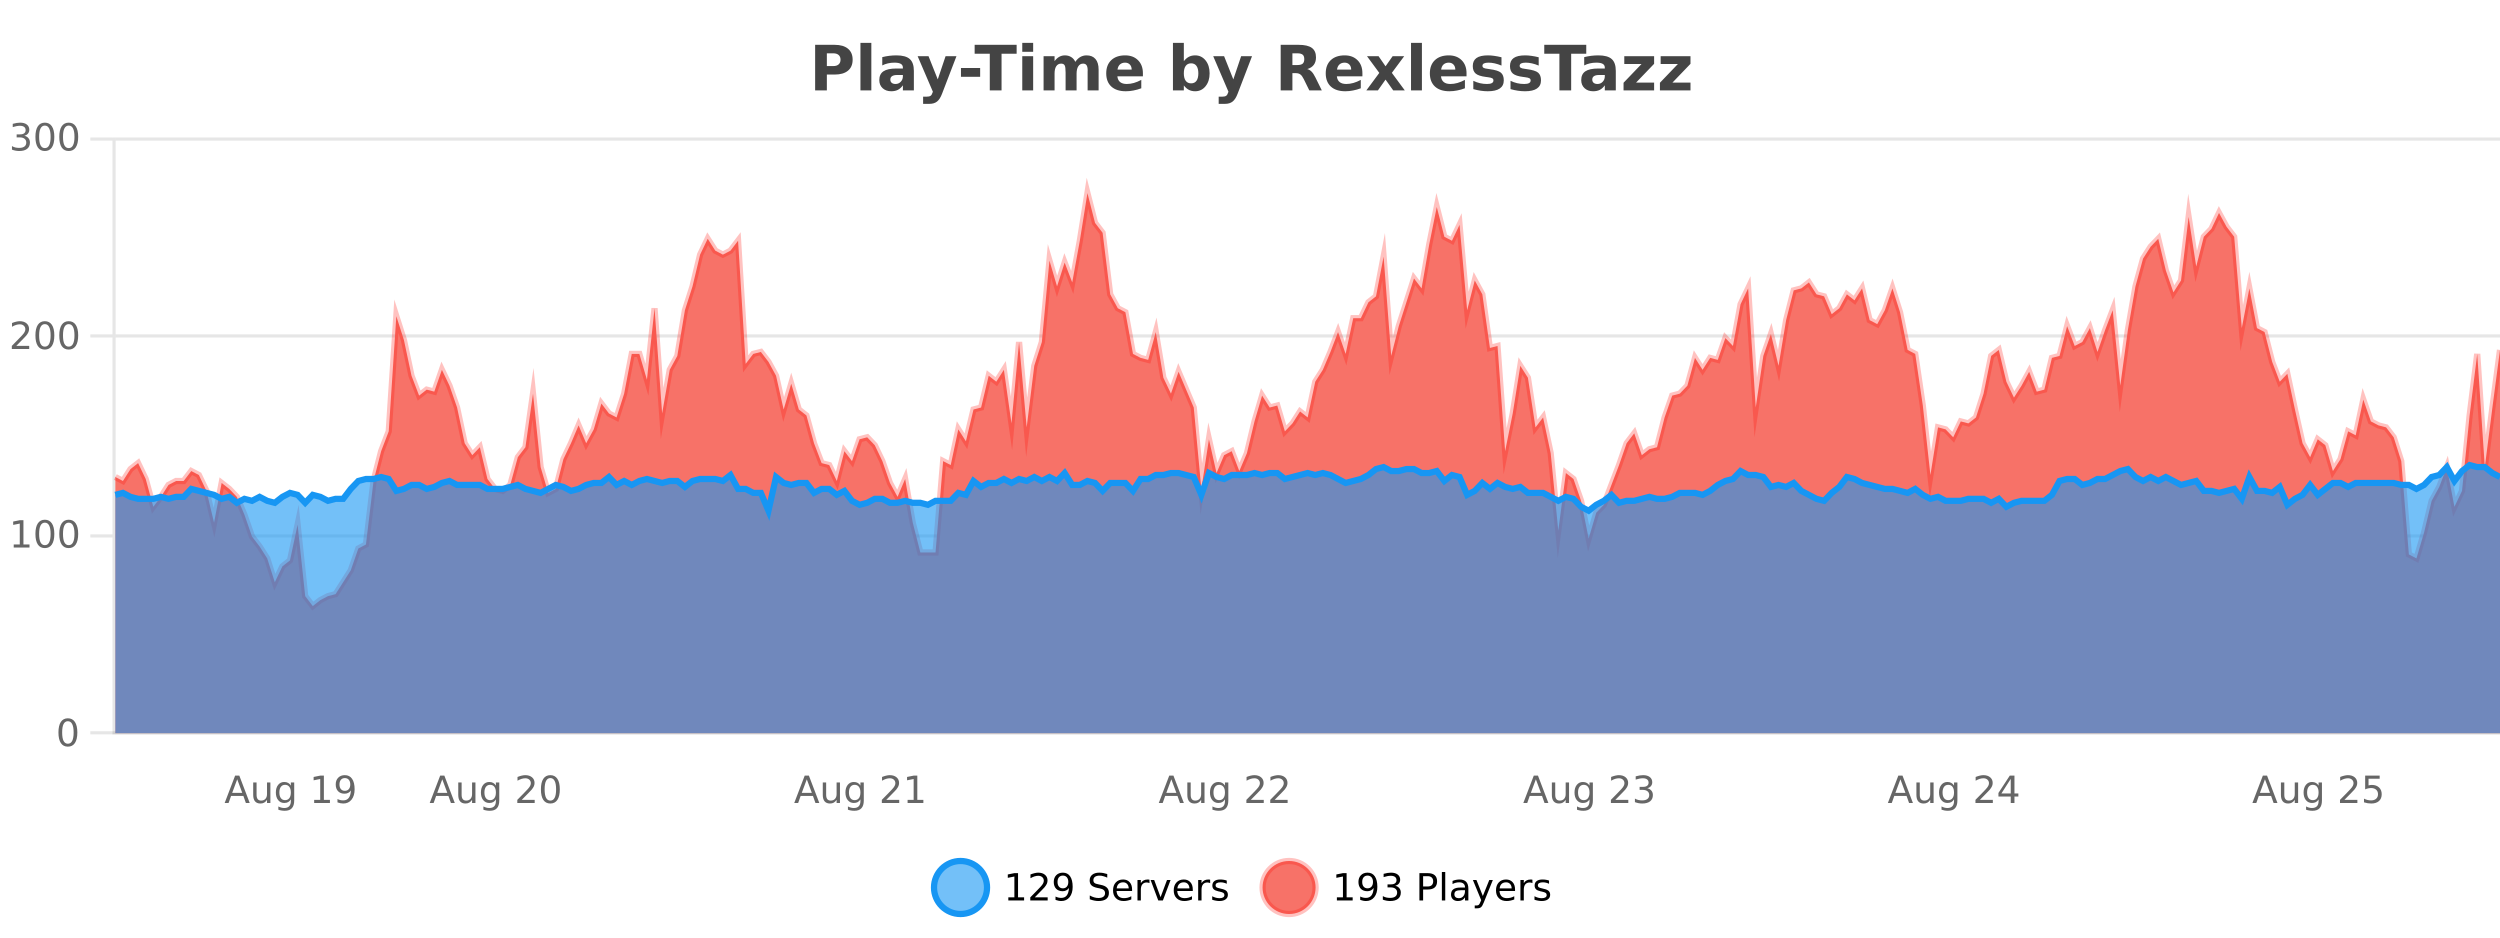 <?xml version="1.0" encoding="UTF-8"?>
<svg xmlns="http://www.w3.org/2000/svg" xmlns:xlink="http://www.w3.org/1999/xlink" width="800pt" height="300pt" viewBox="0 0 800 300" version="1.1">
<defs>
<clipPath id="clip1">
  <path d="M 270 263 L 345 263 L 345 300 L 270 300 Z M 270 263 "/>
</clipPath>
<clipPath id="clip2">
  <path d="M 375 263 L 450 263 L 450 300 L 375 300 Z M 375 263 "/>
</clipPath>
<clipPath id="clip3">
  <path d="M 36.906 61 L 800 61 L 800 234.602 L 36.906 234.602 Z M 36.906 61 "/>
</clipPath>
<clipPath id="clip4">
  <path d="M 35.906 43 L 800 43 L 800 223 L 35.906 223 Z M 35.906 43 "/>
</clipPath>
<clipPath id="clip5">
  <path d="M 36.906 148 L 800 148 L 800 234.602 L 36.906 234.602 Z M 36.906 148 "/>
</clipPath>
<clipPath id="clip6">
  <path d="M 35.906 120 L 800 120 L 800 192 L 35.906 192 Z M 35.906 120 "/>
</clipPath>
</defs>
<g id="surface384921">
<rect x="0" y="0" width="800" height="300" style="fill:rgb(100%,100%,100%);fill-opacity:1;stroke:none;"/>
<path style="fill:none;stroke-width:1;stroke-linecap:butt;stroke-linejoin:miter;stroke:rgb(0%,0%,0%);stroke-opacity:0.098;stroke-miterlimit:10;" d="M 37 234.5 L 800 234.5 "/>
<path style="fill:none;stroke-width:1;stroke-linecap:butt;stroke-linejoin:miter;stroke:rgb(0%,0%,0%);stroke-opacity:0.098;stroke-miterlimit:10;" d="M 28.906 234.5 L 36 234.5 "/>
<path style="fill:none;stroke-width:1;stroke-linecap:butt;stroke-linejoin:miter;stroke:rgb(0%,0%,0%);stroke-opacity:0.098;stroke-miterlimit:10;" d="M 37 171.5 L 800 171.5 "/>
<path style="fill:none;stroke-width:1;stroke-linecap:butt;stroke-linejoin:miter;stroke:rgb(0%,0%,0%);stroke-opacity:0.098;stroke-miterlimit:10;" d="M 28.906 171.5 L 36 171.5 "/>
<path style="fill:none;stroke-width:1;stroke-linecap:butt;stroke-linejoin:miter;stroke:rgb(0%,0%,0%);stroke-opacity:0.098;stroke-miterlimit:10;" d="M 37 107.5 L 800 107.5 "/>
<path style="fill:none;stroke-width:1;stroke-linecap:butt;stroke-linejoin:miter;stroke:rgb(0%,0%,0%);stroke-opacity:0.098;stroke-miterlimit:10;" d="M 28.906 107.5 L 36 107.5 "/>
<path style="fill:none;stroke-width:1;stroke-linecap:butt;stroke-linejoin:miter;stroke:rgb(0%,0%,0%);stroke-opacity:0.098;stroke-miterlimit:10;" d="M 37 44.5 L 800 44.5 "/>
<path style="fill:none;stroke-width:1;stroke-linecap:butt;stroke-linejoin:miter;stroke:rgb(0%,0%,0%);stroke-opacity:0.098;stroke-miterlimit:10;" d="M 28.906 44.5 L 36 44.5 "/>
<path style=" stroke:none;fill-rule:nonzero;fill:rgb(9.02%,58.824%,95.294%);fill-opacity:0.6;" d="M 315.852 284 C 315.852 288.688 312.055 292.484 307.367 292.484 C 302.684 292.484 298.883 288.688 298.883 284 C 298.883 279.312 302.684 275.516 307.367 275.516 C 312.055 275.516 315.852 279.312 315.852 284 Z M 315.852 284 "/>
<g clip-path="url(#clip1)" clip-rule="nonzero">
<path style="fill:none;stroke-width:2;stroke-linecap:butt;stroke-linejoin:miter;stroke:rgb(9.02%,58.824%,95.294%);stroke-opacity:1;stroke-miterlimit:10;" d="M 315.852 284 C 315.852 288.688 312.055 292.484 307.367 292.484 C 302.684 292.484 298.883 288.688 298.883 284 C 298.883 279.312 302.684 275.516 307.367 275.516 C 312.055 275.516 315.852 279.312 315.852 284 Z M 315.852 284 "/>
</g>
<path style=" stroke:none;fill-rule:nonzero;fill:rgb(0%,0%,0%);fill-opacity:1;" d="M 322.664 287.156 L 324.602 287.156 L 324.602 280.484 L 322.492 280.906 L 322.492 279.828 L 324.586 279.406 L 325.773 279.406 L 325.773 287.156 L 327.711 287.156 L 327.711 288.156 L 322.664 288.156 Z M 331.113 287.156 L 335.254 287.156 L 335.254 288.156 L 329.691 288.156 L 329.691 287.156 C 330.137 286.699 330.746 286.078 331.52 285.297 C 332.301 284.508 332.789 283.996 332.988 283.766 C 333.371 283.352 333.637 282.996 333.785 282.703 C 333.941 282.402 334.02 282.109 334.02 281.828 C 334.02 281.359 333.852 280.98 333.52 280.688 C 333.195 280.398 332.773 280.25 332.254 280.25 C 331.879 280.25 331.48 280.312 331.066 280.438 C 330.66 280.562 330.223 280.762 329.754 281.031 L 329.754 279.828 C 330.23 279.641 330.676 279.5 331.082 279.406 C 331.496 279.305 331.879 279.25 332.223 279.25 C 333.129 279.25 333.852 279.48 334.395 279.938 C 334.934 280.387 335.207 280.992 335.207 281.75 C 335.207 282.105 335.137 282.445 335.004 282.766 C 334.867 283.09 334.621 283.469 334.27 283.906 C 334.164 284.023 333.852 284.352 333.332 284.891 C 332.809 285.434 332.07 286.188 331.113 287.156 Z M 337.766 287.969 L 337.766 286.891 C 338.066 287.039 338.367 287.148 338.672 287.219 C 338.973 287.293 339.273 287.328 339.578 287.328 C 340.359 287.328 340.953 287.07 341.359 286.547 C 341.773 286.016 342.008 285.215 342.062 284.141 C 341.844 284.484 341.555 284.746 341.203 284.922 C 340.859 285.102 340.473 285.188 340.047 285.188 C 339.172 285.188 338.477 284.93 337.969 284.406 C 337.457 283.875 337.203 283.148 337.203 282.219 C 337.203 281.324 337.469 280.605 338 280.062 C 338.531 279.523 339.238 279.25 340.125 279.25 C 341.133 279.25 341.906 279.641 342.438 280.422 C 342.977 281.195 343.25 282.32 343.25 283.797 C 343.25 285.172 342.922 286.273 342.266 287.094 C 341.609 287.918 340.727 288.328 339.625 288.328 C 339.32 288.328 339.02 288.297 338.719 288.234 C 338.414 288.18 338.098 288.094 337.766 287.969 Z M 340.125 284.266 C 340.656 284.266 341.078 284.086 341.391 283.719 C 341.703 283.355 341.859 282.855 341.859 282.219 C 341.859 281.594 341.703 281.102 341.391 280.734 C 341.078 280.371 340.656 280.188 340.125 280.188 C 339.594 280.188 339.172 280.371 338.859 280.734 C 338.555 281.102 338.406 281.594 338.406 282.219 C 338.406 282.855 338.555 283.355 338.859 283.719 C 339.172 284.086 339.594 284.266 340.125 284.266 Z M 354.32 279.688 L 354.32 280.844 C 353.871 280.637 353.445 280.48 353.039 280.375 C 352.641 280.262 352.262 280.203 351.898 280.203 C 351.25 280.203 350.75 280.328 350.398 280.578 C 350.055 280.828 349.883 281.188 349.883 281.656 C 349.883 282.043 349.996 282.336 350.227 282.531 C 350.453 282.73 350.898 282.887 351.555 283 L 352.258 283.156 C 353.141 283.324 353.793 283.621 354.211 284.047 C 354.637 284.465 354.852 285.027 354.852 285.734 C 354.852 286.59 354.562 287.234 353.992 287.672 C 353.43 288.109 352.594 288.328 351.492 288.328 C 351.086 288.328 350.648 288.281 350.18 288.188 C 349.711 288.094 349.227 287.953 348.727 287.766 L 348.727 286.547 C 349.203 286.82 349.672 287.023 350.133 287.156 C 350.602 287.293 351.055 287.359 351.492 287.359 C 352.168 287.359 352.688 287.23 353.055 286.969 C 353.43 286.699 353.617 286.32 353.617 285.828 C 353.617 285.402 353.48 285.07 353.211 284.828 C 352.949 284.578 352.516 284.398 351.914 284.281 L 351.195 284.141 C 350.309 283.965 349.668 283.688 349.273 283.312 C 348.887 282.938 348.695 282.418 348.695 281.75 C 348.695 280.969 348.965 280.359 349.508 279.922 C 350.047 279.477 350.797 279.25 351.758 279.25 C 352.172 279.25 352.59 279.289 353.008 279.359 C 353.434 279.434 353.871 279.543 354.32 279.688 Z M 362.266 284.609 L 362.266 285.125 L 357.297 285.125 C 357.348 285.875 357.57 286.445 357.969 286.828 C 358.375 287.215 358.93 287.406 359.641 287.406 C 360.055 287.406 360.457 287.359 360.844 287.266 C 361.238 287.164 361.629 287.008 362.016 286.797 L 362.016 287.828 C 361.617 287.984 361.219 288.105 360.812 288.188 C 360.406 288.281 359.992 288.328 359.578 288.328 C 358.535 288.328 357.707 288.027 357.094 287.422 C 356.477 286.809 356.172 285.98 356.172 284.938 C 356.172 283.867 356.461 283.016 357.047 282.391 C 357.629 281.758 358.41 281.438 359.391 281.438 C 360.273 281.438 360.973 281.727 361.484 282.297 C 362.004 282.859 362.266 283.633 362.266 284.609 Z M 361.188 284.281 C 361.176 283.699 361.008 283.23 360.688 282.875 C 360.363 282.523 359.938 282.344 359.406 282.344 C 358.801 282.344 358.316 282.516 357.953 282.859 C 357.598 283.203 357.395 283.684 357.344 284.297 Z M 367.836 282.594 C 367.711 282.531 367.574 282.484 367.43 282.453 C 367.293 282.414 367.137 282.391 366.961 282.391 C 366.355 282.391 365.887 282.59 365.555 282.984 C 365.23 283.383 365.07 283.953 365.07 284.703 L 365.07 288.156 L 363.992 288.156 L 363.992 281.594 L 365.07 281.594 L 365.07 282.609 C 365.297 282.215 365.594 281.922 365.961 281.734 C 366.324 281.539 366.766 281.438 367.289 281.438 C 367.359 281.438 367.438 281.445 367.523 281.453 C 367.617 281.465 367.715 281.48 367.82 281.5 Z M 368.195 281.594 L 369.336 281.594 L 371.383 287.094 L 373.445 281.594 L 374.586 281.594 L 372.117 288.156 L 370.648 288.156 Z M 381.688 284.609 L 381.688 285.125 L 376.719 285.125 C 376.77 285.875 376.992 286.445 377.391 286.828 C 377.797 287.215 378.352 287.406 379.062 287.406 C 379.477 287.406 379.879 287.359 380.266 287.266 C 380.66 287.164 381.051 287.008 381.438 286.797 L 381.438 287.828 C 381.039 287.984 380.641 288.105 380.234 288.188 C 379.828 288.281 379.414 288.328 379 288.328 C 377.957 288.328 377.129 288.027 376.516 287.422 C 375.898 286.809 375.594 285.98 375.594 284.938 C 375.594 283.867 375.883 283.016 376.469 282.391 C 377.051 281.758 377.832 281.438 378.812 281.438 C 379.695 281.438 380.395 281.727 380.906 282.297 C 381.426 282.859 381.688 283.633 381.688 284.609 Z M 380.609 284.281 C 380.598 283.699 380.43 283.23 380.109 282.875 C 379.785 282.523 379.359 282.344 378.828 282.344 C 378.223 282.344 377.738 282.516 377.375 282.859 C 377.02 283.203 376.816 283.684 376.766 284.297 Z M 387.258 282.594 C 387.133 282.531 386.996 282.484 386.852 282.453 C 386.715 282.414 386.559 282.391 386.383 282.391 C 385.777 282.391 385.309 282.59 384.977 282.984 C 384.652 283.383 384.492 283.953 384.492 284.703 L 384.492 288.156 L 383.414 288.156 L 383.414 281.594 L 384.492 281.594 L 384.492 282.609 C 384.719 282.215 385.016 281.922 385.383 281.734 C 385.746 281.539 386.188 281.438 386.711 281.438 C 386.781 281.438 386.859 281.445 386.945 281.453 C 387.039 281.465 387.137 281.48 387.242 281.5 Z M 392.562 281.781 L 392.562 282.812 C 392.258 282.656 391.941 282.543 391.609 282.469 C 391.285 282.387 390.945 282.344 390.594 282.344 C 390.062 282.344 389.66 282.43 389.391 282.594 C 389.117 282.75 388.984 282.996 388.984 283.328 C 388.984 283.578 389.078 283.777 389.266 283.922 C 389.461 284.059 389.852 284.188 390.438 284.312 L 390.797 284.406 C 391.566 284.562 392.113 284.793 392.438 285.094 C 392.758 285.398 392.922 285.812 392.922 286.344 C 392.922 286.961 392.676 287.445 392.188 287.797 C 391.707 288.152 391.047 288.328 390.203 288.328 C 389.848 288.328 389.477 288.289 389.094 288.219 C 388.719 288.156 388.32 288.059 387.906 287.922 L 387.906 286.797 C 388.301 287.008 388.691 287.164 389.078 287.266 C 389.461 287.371 389.848 287.422 390.234 287.422 C 390.734 287.422 391.117 287.34 391.391 287.172 C 391.672 286.996 391.812 286.746 391.812 286.422 C 391.812 286.133 391.711 285.906 391.516 285.75 C 391.316 285.594 390.883 285.445 390.219 285.297 L 389.844 285.219 C 389.176 285.074 388.691 284.855 388.391 284.562 C 388.098 284.273 387.953 283.875 387.953 283.375 C 387.953 282.75 388.172 282.273 388.609 281.938 C 389.047 281.605 389.664 281.438 390.469 281.438 C 390.863 281.438 391.238 281.469 391.594 281.531 C 391.945 281.586 392.27 281.668 392.562 281.781 Z M 317.367 277.016 "/>
<path style=" stroke:none;fill-rule:nonzero;fill:rgb(96.863%,44.706%,40.784%);fill-opacity:1;" d="M 420.988 284 C 420.988 288.688 417.191 292.484 412.504 292.484 C 407.82 292.484 404.02 288.688 404.02 284 C 404.02 279.312 407.82 275.516 412.504 275.516 C 417.191 275.516 420.988 279.312 420.988 284 Z M 420.988 284 "/>
<g clip-path="url(#clip2)" clip-rule="nonzero">
<path style="fill:none;stroke-width:2;stroke-linecap:butt;stroke-linejoin:miter;stroke:rgb(100%,4.706%,0%);stroke-opacity:0.247;stroke-miterlimit:10;" d="M 420.988 284 C 420.988 288.688 417.191 292.484 412.504 292.484 C 407.82 292.484 404.02 288.688 404.02 284 C 404.02 279.312 407.82 275.516 412.504 275.516 C 417.191 275.516 420.988 279.312 420.988 284 Z M 420.988 284 "/>
</g>
<path style=" stroke:none;fill-rule:nonzero;fill:rgb(0%,0%,0%);fill-opacity:1;" d="M 427.805 287.156 L 429.742 287.156 L 429.742 280.484 L 427.633 280.906 L 427.633 279.828 L 429.727 279.406 L 430.914 279.406 L 430.914 287.156 L 432.852 287.156 L 432.852 288.156 L 427.805 288.156 Z M 435.266 287.969 L 435.266 286.891 C 435.566 287.039 435.867 287.148 436.172 287.219 C 436.473 287.293 436.773 287.328 437.078 287.328 C 437.859 287.328 438.453 287.07 438.859 286.547 C 439.273 286.016 439.508 285.215 439.562 284.141 C 439.344 284.484 439.055 284.746 438.703 284.922 C 438.359 285.102 437.973 285.188 437.547 285.188 C 436.672 285.188 435.977 284.93 435.469 284.406 C 434.957 283.875 434.703 283.148 434.703 282.219 C 434.703 281.324 434.969 280.605 435.5 280.062 C 436.031 279.523 436.738 279.25 437.625 279.25 C 438.633 279.25 439.406 279.641 439.938 280.422 C 440.477 281.195 440.75 282.32 440.75 283.797 C 440.75 285.172 440.422 286.273 439.766 287.094 C 439.109 287.918 438.227 288.328 437.125 288.328 C 436.82 288.328 436.52 288.297 436.219 288.234 C 435.914 288.18 435.598 288.094 435.266 287.969 Z M 437.625 284.266 C 438.156 284.266 438.578 284.086 438.891 283.719 C 439.203 283.355 439.359 282.855 439.359 282.219 C 439.359 281.594 439.203 281.102 438.891 280.734 C 438.578 280.371 438.156 280.188 437.625 280.188 C 437.094 280.188 436.672 280.371 436.359 280.734 C 436.055 281.102 435.906 281.594 435.906 282.219 C 435.906 282.855 436.055 283.355 436.359 283.719 C 436.672 284.086 437.094 284.266 437.625 284.266 Z M 446.461 283.438 C 447.023 283.562 447.461 283.82 447.773 284.203 C 448.094 284.578 448.258 285.047 448.258 285.609 C 448.258 286.477 447.961 287.148 447.367 287.625 C 446.773 288.094 445.93 288.328 444.836 288.328 C 444.469 288.328 444.09 288.289 443.695 288.219 C 443.309 288.148 442.914 288.039 442.508 287.891 L 442.508 286.75 C 442.828 286.938 443.184 287.086 443.57 287.188 C 443.965 287.281 444.375 287.328 444.805 287.328 C 445.543 287.328 446.105 287.184 446.492 286.891 C 446.887 286.602 447.086 286.172 447.086 285.609 C 447.086 285.102 446.902 284.699 446.539 284.406 C 446.172 284.117 445.672 283.969 445.039 283.969 L 444.008 283.969 L 444.008 283 L 445.086 283 C 445.656 283 446.102 282.887 446.414 282.656 C 446.727 282.418 446.883 282.078 446.883 281.641 C 446.883 281.195 446.719 280.852 446.398 280.609 C 446.086 280.371 445.633 280.25 445.039 280.25 C 444.703 280.25 444.352 280.289 443.977 280.359 C 443.609 280.422 443.203 280.527 442.758 280.672 L 442.758 279.625 C 443.215 279.5 443.637 279.406 444.023 279.344 C 444.418 279.281 444.789 279.25 445.133 279.25 C 446.039 279.25 446.75 279.453 447.273 279.859 C 447.793 280.266 448.055 280.82 448.055 281.516 C 448.055 282.008 447.914 282.418 447.633 282.75 C 447.359 283.086 446.969 283.312 446.461 283.438 Z M 455.398 280.375 L 455.398 283.672 L 456.883 283.672 C 457.434 283.672 457.859 283.531 458.164 283.25 C 458.465 282.961 458.617 282.547 458.617 282.016 C 458.617 281.496 458.465 281.094 458.164 280.812 C 457.859 280.523 457.434 280.375 456.883 280.375 Z M 454.211 279.406 L 456.883 279.406 C 457.871 279.406 458.617 279.633 459.117 280.078 C 459.617 280.516 459.867 281.164 459.867 282.016 C 459.867 282.883 459.617 283.539 459.117 283.984 C 458.617 284.422 457.871 284.641 456.883 284.641 L 455.398 284.641 L 455.398 288.156 L 454.211 288.156 Z M 461.398 279.031 L 462.477 279.031 L 462.477 288.156 L 461.398 288.156 Z M 467.719 284.859 C 466.852 284.859 466.25 284.961 465.906 285.156 C 465.57 285.355 465.406 285.695 465.406 286.172 C 465.406 286.559 465.531 286.867 465.781 287.094 C 466.039 287.312 466.383 287.422 466.812 287.422 C 467.414 287.422 467.895 287.215 468.25 286.797 C 468.613 286.371 468.797 285.805 468.797 285.094 L 468.797 284.859 Z M 469.875 284.406 L 469.875 288.156 L 468.797 288.156 L 468.797 287.156 C 468.547 287.555 468.238 287.852 467.875 288.047 C 467.508 288.234 467.062 288.328 466.531 288.328 C 465.852 288.328 465.316 288.141 464.922 287.766 C 464.523 287.383 464.328 286.875 464.328 286.25 C 464.328 285.512 464.57 284.953 465.062 284.578 C 465.562 284.203 466.301 284.016 467.281 284.016 L 468.797 284.016 L 468.797 283.906 C 468.797 283.406 468.629 283.023 468.297 282.75 C 467.973 282.48 467.52 282.344 466.938 282.344 C 466.562 282.344 466.191 282.391 465.828 282.484 C 465.473 282.578 465.133 282.715 464.812 282.891 L 464.812 281.891 C 465.207 281.734 465.586 281.621 465.953 281.547 C 466.328 281.477 466.691 281.438 467.047 281.438 C 467.992 281.438 468.703 281.684 469.172 282.172 C 469.641 282.664 469.875 283.406 469.875 284.406 Z M 474.82 288.766 C 474.516 289.547 474.219 290.055 473.93 290.297 C 473.637 290.535 473.25 290.656 472.773 290.656 L 471.914 290.656 L 471.914 289.75 L 472.539 289.75 C 472.84 289.75 473.07 289.676 473.227 289.531 C 473.391 289.395 473.574 289.066 473.773 288.547 L 473.977 288.047 L 471.32 281.594 L 472.461 281.594 L 474.508 286.719 L 476.57 281.594 L 477.711 281.594 Z M 484.812 284.609 L 484.812 285.125 L 479.844 285.125 C 479.895 285.875 480.117 286.445 480.516 286.828 C 480.922 287.215 481.477 287.406 482.188 287.406 C 482.602 287.406 483.004 287.359 483.391 287.266 C 483.785 287.164 484.176 287.008 484.562 286.797 L 484.562 287.828 C 484.164 287.984 483.766 288.105 483.359 288.188 C 482.953 288.281 482.539 288.328 482.125 288.328 C 481.082 288.328 480.254 288.027 479.641 287.422 C 479.023 286.809 478.719 285.98 478.719 284.938 C 478.719 283.867 479.008 283.016 479.594 282.391 C 480.176 281.758 480.957 281.438 481.938 281.438 C 482.82 281.438 483.52 281.727 484.031 282.297 C 484.551 282.859 484.812 283.633 484.812 284.609 Z M 483.734 284.281 C 483.723 283.699 483.555 283.23 483.234 282.875 C 482.91 282.523 482.484 282.344 481.953 282.344 C 481.348 282.344 480.863 282.516 480.5 282.859 C 480.145 283.203 479.941 283.684 479.891 284.297 Z M 490.383 282.594 C 490.258 282.531 490.121 282.484 489.977 282.453 C 489.84 282.414 489.684 282.391 489.508 282.391 C 488.902 282.391 488.434 282.59 488.102 282.984 C 487.777 283.383 487.617 283.953 487.617 284.703 L 487.617 288.156 L 486.539 288.156 L 486.539 281.594 L 487.617 281.594 L 487.617 282.609 C 487.844 282.215 488.141 281.922 488.508 281.734 C 488.871 281.539 489.312 281.438 489.836 281.438 C 489.906 281.438 489.984 281.445 490.07 281.453 C 490.164 281.465 490.262 281.48 490.367 281.5 Z M 495.691 281.781 L 495.691 282.812 C 495.387 282.656 495.07 282.543 494.738 282.469 C 494.414 282.387 494.074 282.344 493.723 282.344 C 493.191 282.344 492.789 282.43 492.52 282.594 C 492.246 282.75 492.113 282.996 492.113 283.328 C 492.113 283.578 492.207 283.777 492.395 283.922 C 492.59 284.059 492.98 284.188 493.566 284.312 L 493.926 284.406 C 494.695 284.562 495.242 284.793 495.566 285.094 C 495.887 285.398 496.051 285.812 496.051 286.344 C 496.051 286.961 495.805 287.445 495.316 287.797 C 494.836 288.152 494.176 288.328 493.332 288.328 C 492.977 288.328 492.605 288.289 492.223 288.219 C 491.848 288.156 491.449 288.059 491.035 287.922 L 491.035 286.797 C 491.43 287.008 491.82 287.164 492.207 287.266 C 492.59 287.371 492.977 287.422 493.363 287.422 C 493.863 287.422 494.246 287.34 494.52 287.172 C 494.801 286.996 494.941 286.746 494.941 286.422 C 494.941 286.133 494.84 285.906 494.645 285.75 C 494.445 285.594 494.012 285.445 493.348 285.297 L 492.973 285.219 C 492.305 285.074 491.82 284.855 491.52 284.562 C 491.227 284.273 491.082 283.875 491.082 283.375 C 491.082 282.75 491.301 282.273 491.738 281.938 C 492.176 281.605 492.793 281.438 493.598 281.438 C 493.992 281.438 494.367 281.469 494.723 281.531 C 495.074 281.586 495.398 281.668 495.691 281.781 Z M 422.504 277.016 "/>
<path style=" stroke:none;fill-rule:nonzero;fill:rgb(26.667%,26.667%,26.667%);fill-opacity:1;" d="M 260.844 14.344 L 267.078 14.344 C 268.93 14.344 270.352 14.758 271.344 15.578 C 272.344 16.402 272.844 17.574 272.844 19.094 C 272.844 20.625 272.344 21.805 271.344 22.625 C 270.352 23.449 268.93 23.859 267.078 23.859 L 264.594 23.859 L 264.594 28.922 L 260.844 28.922 Z M 264.594 17.062 L 264.594 21.141 L 266.672 21.141 C 267.398 21.141 267.961 20.965 268.359 20.609 C 268.766 20.258 268.969 19.75 268.969 19.094 C 268.969 18.449 268.766 17.949 268.359 17.594 C 267.961 17.242 267.398 17.062 266.672 17.062 Z M 275.344 13.719 L 278.828 13.719 L 278.828 28.922 L 275.344 28.922 Z M 287.094 24 C 286.363 24 285.816 24.125 285.453 24.375 C 285.086 24.617 284.906 24.98 284.906 25.469 C 284.906 25.906 285.051 26.25 285.344 26.5 C 285.645 26.75 286.055 26.875 286.578 26.875 C 287.234 26.875 287.785 26.641 288.234 26.172 C 288.691 25.703 288.922 25.117 288.922 24.406 L 288.922 24 Z M 292.438 22.688 L 292.438 28.922 L 288.922 28.922 L 288.922 27.297 C 288.453 27.965 287.922 28.449 287.328 28.75 C 286.742 29.051 286.031 29.203 285.188 29.203 C 284.062 29.203 283.145 28.875 282.438 28.219 C 281.727 27.555 281.375 26.695 281.375 25.641 C 281.375 24.359 281.812 23.422 282.688 22.828 C 283.57 22.227 284.961 21.922 286.859 21.922 L 288.922 21.922 L 288.922 21.641 C 288.922 21.09 288.703 20.688 288.266 20.438 C 287.828 20.18 287.145 20.047 286.219 20.047 C 285.469 20.047 284.77 20.125 284.125 20.281 C 283.477 20.43 282.879 20.648 282.328 20.938 L 282.328 18.281 C 283.078 18.094 283.828 17.953 284.578 17.859 C 285.336 17.766 286.098 17.719 286.859 17.719 C 288.828 17.719 290.25 18.109 291.125 18.891 C 292 19.664 292.438 20.93 292.438 22.688 Z M 293.645 17.984 L 297.129 17.984 L 300.082 25.406 L 302.582 17.984 L 306.066 17.984 L 301.473 29.953 C 301.012 31.172 300.473 32.02 299.848 32.5 C 299.23 32.988 298.426 33.234 297.426 33.234 L 295.395 33.234 L 295.395 30.938 L 296.488 30.938 C 297.082 30.938 297.512 30.844 297.785 30.656 C 298.055 30.469 298.262 30.129 298.41 29.641 L 298.52 29.344 Z M 307.508 21.75 L 313.648 21.75 L 313.648 24.578 L 307.508 24.578 Z M 311.887 14.344 L 325.324 14.344 L 325.324 17.188 L 320.496 17.188 L 320.496 28.922 L 316.73 28.922 L 316.73 17.188 L 311.887 17.188 Z M 327.125 17.984 L 330.609 17.984 L 330.609 28.922 L 327.125 28.922 Z M 327.125 13.719 L 330.609 13.719 L 330.609 16.578 L 327.125 16.578 Z M 344.102 19.797 C 344.547 19.121 345.074 18.605 345.68 18.25 C 346.293 17.898 346.965 17.719 347.695 17.719 C 348.945 17.719 349.898 18.109 350.555 18.891 C 351.219 19.664 351.555 20.789 351.555 22.266 L 351.555 28.922 L 348.039 28.922 L 348.039 23.219 C 348.039 23.137 348.039 23.047 348.039 22.953 C 348.047 22.859 348.055 22.73 348.055 22.562 C 348.055 21.793 347.938 21.234 347.711 20.891 C 347.48 20.539 347.109 20.359 346.602 20.359 C 345.945 20.359 345.434 20.637 345.07 21.188 C 344.703 21.73 344.516 22.516 344.508 23.547 L 344.508 28.922 L 340.992 28.922 L 340.992 23.219 C 340.992 22.012 340.887 21.234 340.68 20.891 C 340.469 20.539 340.102 20.359 339.57 20.359 C 338.891 20.359 338.371 20.637 338.008 21.188 C 337.641 21.73 337.461 22.516 337.461 23.547 L 337.461 28.922 L 333.945 28.922 L 333.945 17.984 L 337.461 17.984 L 337.461 19.578 C 337.898 18.965 338.391 18.5 338.945 18.188 C 339.496 17.875 340.109 17.719 340.789 17.719 C 341.539 17.719 342.203 17.902 342.789 18.266 C 343.371 18.633 343.809 19.141 344.102 19.797 Z M 365.727 23.422 L 365.727 24.422 L 357.555 24.422 C 357.637 25.246 357.934 25.859 358.445 26.266 C 358.953 26.672 359.664 26.875 360.57 26.875 C 361.309 26.875 362.062 26.766 362.836 26.547 C 363.605 26.328 364.398 26 365.211 25.562 L 365.211 28.25 C 364.387 28.562 363.559 28.797 362.727 28.953 C 361.902 29.117 361.078 29.203 360.258 29.203 C 358.277 29.203 356.734 28.703 355.633 27.703 C 354.539 26.695 353.992 25.281 353.992 23.469 C 353.992 21.68 354.527 20.273 355.602 19.25 C 356.684 18.23 358.168 17.719 360.055 17.719 C 361.773 17.719 363.148 18.242 364.18 19.281 C 365.211 20.312 365.727 21.695 365.727 23.422 Z M 362.133 22.266 C 362.133 21.602 361.938 21.062 361.555 20.656 C 361.168 20.25 360.664 20.047 360.039 20.047 C 359.359 20.047 358.809 20.242 358.383 20.625 C 357.965 21 357.703 21.547 357.602 22.266 Z M 381.156 26.672 C 381.906 26.672 382.477 26.402 382.875 25.859 C 383.27 25.309 383.469 24.512 383.469 23.469 C 383.469 22.43 383.27 21.637 382.875 21.094 C 382.477 20.543 381.906 20.266 381.156 20.266 C 380.406 20.266 379.828 20.543 379.422 21.094 C 379.023 21.637 378.828 22.43 378.828 23.469 C 378.828 24.5 379.023 25.293 379.422 25.844 C 379.828 26.398 380.406 26.672 381.156 26.672 Z M 378.828 19.578 C 379.316 18.945 379.852 18.477 380.438 18.172 C 381.02 17.871 381.691 17.719 382.453 17.719 C 383.805 17.719 384.914 18.258 385.781 19.328 C 386.645 20.402 387.078 21.781 387.078 23.469 C 387.078 25.148 386.645 26.523 385.781 27.594 C 384.914 28.668 383.805 29.203 382.453 29.203 C 381.691 29.203 381.02 29.051 380.438 28.75 C 379.852 28.449 379.316 27.98 378.828 27.344 L 378.828 28.922 L 375.344 28.922 L 375.344 13.719 L 378.828 13.719 Z M 388.227 17.984 L 391.711 17.984 L 394.664 25.406 L 397.164 17.984 L 400.648 17.984 L 396.055 29.953 C 395.594 31.172 395.055 32.02 394.43 32.5 C 393.812 32.988 393.008 33.234 392.008 33.234 L 389.977 33.234 L 389.977 30.938 L 391.07 30.938 C 391.664 30.938 392.094 30.844 392.367 30.656 C 392.637 30.469 392.844 30.129 392.992 29.641 L 393.102 29.344 Z M 415.148 20.812 C 415.938 20.812 416.508 20.668 416.852 20.375 C 417.195 20.074 417.367 19.59 417.367 18.922 C 417.367 18.258 417.195 17.781 416.852 17.5 C 416.508 17.211 415.938 17.062 415.148 17.062 L 413.57 17.062 L 413.57 20.812 Z M 413.57 23.406 L 413.57 28.922 L 409.82 28.922 L 409.82 14.344 L 415.555 14.344 C 417.469 14.344 418.875 14.668 419.773 15.312 C 420.668 15.961 421.117 16.977 421.117 18.359 C 421.117 19.328 420.883 20.125 420.414 20.75 C 419.953 21.367 419.258 21.82 418.32 22.109 C 418.828 22.227 419.289 22.492 419.695 22.906 C 420.102 23.312 420.512 23.938 420.93 24.781 L 422.977 28.922 L 418.977 28.922 L 417.195 25.297 C 416.84 24.57 416.477 24.074 416.102 23.812 C 415.734 23.543 415.246 23.406 414.633 23.406 Z M 435.969 23.422 L 435.969 24.422 L 427.797 24.422 C 427.879 25.246 428.176 25.859 428.688 26.266 C 429.195 26.672 429.906 26.875 430.812 26.875 C 431.551 26.875 432.305 26.766 433.078 26.547 C 433.848 26.328 434.641 26 435.453 25.562 L 435.453 28.25 C 434.629 28.562 433.801 28.797 432.969 28.953 C 432.145 29.117 431.32 29.203 430.5 29.203 C 428.52 29.203 426.977 28.703 425.875 27.703 C 424.781 26.695 424.234 25.281 424.234 23.469 C 424.234 21.68 424.77 20.273 425.844 19.25 C 426.926 18.23 428.41 17.719 430.297 17.719 C 432.016 17.719 433.391 18.242 434.422 19.281 C 435.453 20.312 435.969 21.695 435.969 23.422 Z M 432.375 22.266 C 432.375 21.602 432.18 21.062 431.797 20.656 C 431.41 20.25 430.906 20.047 430.281 20.047 C 429.602 20.047 429.051 20.242 428.625 20.625 C 428.207 21 427.945 21.547 427.844 22.266 Z M 441.375 23.328 L 437.438 17.984 L 441.141 17.984 L 443.375 21.219 L 445.641 17.984 L 449.344 17.984 L 445.391 23.312 L 449.531 28.922 L 445.828 28.922 L 443.375 25.469 L 440.938 28.922 L 437.234 28.922 Z M 451.527 13.719 L 455.012 13.719 L 455.012 28.922 L 451.527 28.922 Z M 469.289 23.422 L 469.289 24.422 L 461.117 24.422 C 461.199 25.246 461.496 25.859 462.008 26.266 C 462.516 26.672 463.227 26.875 464.133 26.875 C 464.871 26.875 465.625 26.766 466.398 26.547 C 467.168 26.328 467.961 26 468.773 25.562 L 468.773 28.25 C 467.949 28.562 467.121 28.797 466.289 28.953 C 465.465 29.117 464.641 29.203 463.82 29.203 C 461.84 29.203 460.297 28.703 459.195 27.703 C 458.102 26.695 457.555 25.281 457.555 23.469 C 457.555 21.68 458.09 20.273 459.164 19.25 C 460.246 18.23 461.73 17.719 463.617 17.719 C 465.336 17.719 466.711 18.242 467.742 19.281 C 468.773 20.312 469.289 21.695 469.289 23.422 Z M 465.695 22.266 C 465.695 21.602 465.5 21.062 465.117 20.656 C 464.73 20.25 464.227 20.047 463.602 20.047 C 462.922 20.047 462.371 20.242 461.945 20.625 C 461.527 21 461.266 21.547 461.164 22.266 Z M 480.477 18.328 L 480.477 20.984 C 479.734 20.672 479.016 20.438 478.32 20.281 C 477.621 20.125 476.961 20.047 476.336 20.047 C 475.68 20.047 475.188 20.133 474.867 20.297 C 474.543 20.465 474.383 20.719 474.383 21.062 C 474.383 21.344 474.5 21.559 474.742 21.703 C 474.992 21.852 475.43 21.961 476.055 22.031 L 476.68 22.125 C 478.469 22.355 479.672 22.73 480.289 23.25 C 480.902 23.773 481.211 24.59 481.211 25.703 C 481.211 26.871 480.777 27.746 479.914 28.328 C 479.059 28.914 477.781 29.203 476.086 29.203 C 475.355 29.203 474.605 29.145 473.836 29.031 C 473.062 28.918 472.273 28.746 471.461 28.516 L 471.461 25.859 C 472.156 26.203 472.871 26.461 473.602 26.625 C 474.328 26.793 475.074 26.875 475.836 26.875 C 476.523 26.875 477.039 26.781 477.383 26.594 C 477.727 26.406 477.898 26.125 477.898 25.75 C 477.898 25.438 477.777 25.211 477.539 25.062 C 477.297 24.906 476.824 24.789 476.117 24.703 L 475.508 24.625 C 473.945 24.43 472.852 24.07 472.227 23.547 C 471.602 23.016 471.289 22.215 471.289 21.141 C 471.289 19.984 471.684 19.125 472.477 18.562 C 473.277 18 474.496 17.719 476.133 17.719 C 476.777 17.719 477.453 17.773 478.164 17.875 C 478.871 17.969 479.641 18.121 480.477 18.328 Z M 492.383 18.328 L 492.383 20.984 C 491.641 20.672 490.922 20.438 490.227 20.281 C 489.527 20.125 488.867 20.047 488.242 20.047 C 487.586 20.047 487.094 20.133 486.773 20.297 C 486.449 20.465 486.289 20.719 486.289 21.062 C 486.289 21.344 486.406 21.559 486.648 21.703 C 486.898 21.852 487.336 21.961 487.961 22.031 L 488.586 22.125 C 490.375 22.355 491.578 22.73 492.195 23.25 C 492.809 23.773 493.117 24.59 493.117 25.703 C 493.117 26.871 492.684 27.746 491.82 28.328 C 490.965 28.914 489.688 29.203 487.992 29.203 C 487.262 29.203 486.512 29.145 485.742 29.031 C 484.969 28.918 484.18 28.746 483.367 28.516 L 483.367 25.859 C 484.062 26.203 484.777 26.461 485.508 26.625 C 486.234 26.793 486.98 26.875 487.742 26.875 C 488.43 26.875 488.945 26.781 489.289 26.594 C 489.633 26.406 489.805 26.125 489.805 25.75 C 489.805 25.438 489.684 25.211 489.445 25.062 C 489.203 24.906 488.73 24.789 488.023 24.703 L 487.414 24.625 C 485.852 24.43 484.758 24.07 484.133 23.547 C 483.508 23.016 483.195 22.215 483.195 21.141 C 483.195 19.984 483.59 19.125 484.383 18.562 C 485.184 18 486.402 17.719 488.039 17.719 C 488.684 17.719 489.359 17.773 490.07 17.875 C 490.777 17.969 491.547 18.121 492.383 18.328 Z M 494.164 14.344 L 507.602 14.344 L 507.602 17.188 L 502.773 17.188 L 502.773 28.922 L 499.008 28.922 L 499.008 17.188 L 494.164 17.188 Z M 511.711 24 C 510.98 24 510.434 24.125 510.07 24.375 C 509.703 24.617 509.523 24.98 509.523 25.469 C 509.523 25.906 509.668 26.25 509.961 26.5 C 510.262 26.75 510.672 26.875 511.195 26.875 C 511.852 26.875 512.402 26.641 512.852 26.172 C 513.309 25.703 513.539 25.117 513.539 24.406 L 513.539 24 Z M 517.055 22.688 L 517.055 28.922 L 513.539 28.922 L 513.539 27.297 C 513.07 27.965 512.539 28.449 511.945 28.75 C 511.359 29.051 510.648 29.203 509.805 29.203 C 508.68 29.203 507.762 28.875 507.055 28.219 C 506.344 27.555 505.992 26.695 505.992 25.641 C 505.992 24.359 506.43 23.422 507.305 22.828 C 508.188 22.227 509.578 21.922 511.477 21.922 L 513.539 21.922 L 513.539 21.641 C 513.539 21.09 513.32 20.688 512.883 20.438 C 512.445 20.18 511.762 20.047 510.836 20.047 C 510.086 20.047 509.387 20.125 508.742 20.281 C 508.094 20.43 507.496 20.648 506.945 20.938 L 506.945 18.281 C 507.695 18.094 508.445 17.953 509.195 17.859 C 509.953 17.766 510.715 17.719 511.477 17.719 C 513.445 17.719 514.867 18.109 515.742 18.891 C 516.617 19.664 517.055 20.93 517.055 22.688 Z M 519.77 17.984 L 529.316 17.984 L 529.316 20.422 L 523.551 26.422 L 529.316 26.422 L 529.316 28.922 L 519.535 28.922 L 519.535 26.484 L 525.285 20.484 L 519.77 20.484 Z M 531.41 17.984 L 540.957 17.984 L 540.957 20.422 L 535.191 26.422 L 540.957 26.422 L 540.957 28.922 L 531.176 28.922 L 531.176 26.484 L 536.926 20.484 L 531.41 20.484 Z M 259 10.359 "/>
<path style="fill:none;stroke-width:1;stroke-linecap:butt;stroke-linejoin:miter;stroke:rgb(0%,0%,0%);stroke-opacity:0.098;stroke-miterlimit:10;" d="M 36 234.5 L 801 234.5 "/>
<path style=" stroke:none;fill-rule:nonzero;fill:rgb(40%,40%,40%);fill-opacity:1;" d="M 75.91 249.375 L 74.301 253.719 L 77.52 253.719 Z M 75.238 248.203 L 76.582 248.203 L 79.91 256.953 L 78.676 256.953 L 77.879 254.703 L 73.941 254.703 L 73.145 256.953 L 71.895 256.953 Z M 81.023 254.359 L 81.023 250.391 L 82.102 250.391 L 82.102 254.328 C 82.102 254.945 82.219 255.406 82.461 255.719 C 82.711 256.031 83.074 256.188 83.555 256.188 C 84.137 256.188 84.594 256.008 84.93 255.641 C 85.273 255.266 85.445 254.758 85.445 254.109 L 85.445 250.391 L 86.523 250.391 L 86.523 256.953 L 85.445 256.953 L 85.445 255.938 C 85.184 256.344 84.883 256.648 84.539 256.844 C 84.195 257.031 83.793 257.125 83.336 257.125 C 82.574 257.125 81.996 256.891 81.602 256.422 C 81.215 255.953 81.023 255.266 81.023 254.359 Z M 83.742 250.234 Z M 93.07 253.594 C 93.07 252.812 92.906 252.211 92.586 251.781 C 92.262 251.355 91.809 251.141 91.227 251.141 C 90.652 251.141 90.203 251.355 89.883 251.781 C 89.559 252.211 89.398 252.812 89.398 253.594 C 89.398 254.375 89.559 254.98 89.883 255.406 C 90.203 255.836 90.652 256.047 91.227 256.047 C 91.809 256.047 92.262 255.836 92.586 255.406 C 92.906 254.98 93.07 254.375 93.07 253.594 Z M 94.148 256.141 C 94.148 257.254 93.898 258.082 93.398 258.625 C 92.906 259.176 92.148 259.453 91.117 259.453 C 90.742 259.453 90.383 259.422 90.039 259.359 C 89.703 259.305 89.383 259.223 89.07 259.109 L 89.07 258.062 C 89.383 258.227 89.695 258.352 90.008 258.438 C 90.32 258.52 90.633 258.562 90.945 258.562 C 91.652 258.562 92.184 258.375 92.539 258 C 92.891 257.633 93.07 257.078 93.07 256.328 L 93.07 255.797 C 92.84 256.184 92.555 256.477 92.211 256.672 C 91.867 256.859 91.449 256.953 90.961 256.953 C 90.156 256.953 89.508 256.648 89.008 256.031 C 88.516 255.418 88.273 254.605 88.273 253.594 C 88.273 252.586 88.516 251.773 89.008 251.156 C 89.508 250.543 90.156 250.234 90.961 250.234 C 91.449 250.234 91.867 250.336 92.211 250.531 C 92.555 250.719 92.84 251.008 93.07 251.391 L 93.07 250.391 L 94.148 250.391 Z M 100.531 255.953 L 102.469 255.953 L 102.469 249.281 L 100.359 249.703 L 100.359 248.625 L 102.453 248.203 L 103.641 248.203 L 103.641 255.953 L 105.578 255.953 L 105.578 256.953 L 100.531 256.953 Z M 107.992 256.766 L 107.992 255.688 C 108.293 255.836 108.594 255.945 108.898 256.016 C 109.199 256.09 109.5 256.125 109.805 256.125 C 110.586 256.125 111.18 255.867 111.586 255.344 C 112 254.812 112.234 254.012 112.289 252.938 C 112.07 253.281 111.781 253.543 111.43 253.719 C 111.086 253.898 110.699 253.984 110.273 253.984 C 109.398 253.984 108.703 253.727 108.195 253.203 C 107.684 252.672 107.43 251.945 107.43 251.016 C 107.43 250.121 107.695 249.402 108.227 248.859 C 108.758 248.32 109.465 248.047 110.352 248.047 C 111.359 248.047 112.133 248.438 112.664 249.219 C 113.203 249.992 113.477 251.117 113.477 252.594 C 113.477 253.969 113.148 255.07 112.492 255.891 C 111.836 256.715 110.953 257.125 109.852 257.125 C 109.547 257.125 109.246 257.094 108.945 257.031 C 108.641 256.977 108.324 256.891 107.992 256.766 Z M 110.352 253.062 C 110.883 253.062 111.305 252.883 111.617 252.516 C 111.93 252.152 112.086 251.652 112.086 251.016 C 112.086 250.391 111.93 249.898 111.617 249.531 C 111.305 249.168 110.883 248.984 110.352 248.984 C 109.82 248.984 109.398 249.168 109.086 249.531 C 108.781 249.898 108.633 250.391 108.633 251.016 C 108.633 251.652 108.781 252.152 109.086 252.516 C 109.398 252.883 109.82 253.062 110.352 253.062 Z M 71.801 245.816 "/>
<path style=" stroke:none;fill-rule:nonzero;fill:rgb(40%,40%,40%);fill-opacity:1;" d="M 141.527 249.375 L 139.918 253.719 L 143.137 253.719 Z M 140.855 248.203 L 142.199 248.203 L 145.527 256.953 L 144.293 256.953 L 143.496 254.703 L 139.559 254.703 L 138.762 256.953 L 137.512 256.953 Z M 146.641 254.359 L 146.641 250.391 L 147.719 250.391 L 147.719 254.328 C 147.719 254.945 147.836 255.406 148.078 255.719 C 148.328 256.031 148.691 256.188 149.172 256.188 C 149.754 256.188 150.211 256.008 150.547 255.641 C 150.891 255.266 151.062 254.758 151.062 254.109 L 151.062 250.391 L 152.141 250.391 L 152.141 256.953 L 151.062 256.953 L 151.062 255.938 C 150.801 256.344 150.5 256.648 150.156 256.844 C 149.812 257.031 149.41 257.125 148.953 257.125 C 148.191 257.125 147.613 256.891 147.219 256.422 C 146.832 255.953 146.641 255.266 146.641 254.359 Z M 149.359 250.234 Z M 158.688 253.594 C 158.688 252.812 158.523 252.211 158.203 251.781 C 157.879 251.355 157.426 251.141 156.844 251.141 C 156.27 251.141 155.82 251.355 155.5 251.781 C 155.176 252.211 155.016 252.812 155.016 253.594 C 155.016 254.375 155.176 254.98 155.5 255.406 C 155.82 255.836 156.27 256.047 156.844 256.047 C 157.426 256.047 157.879 255.836 158.203 255.406 C 158.523 254.98 158.688 254.375 158.688 253.594 Z M 159.766 256.141 C 159.766 257.254 159.516 258.082 159.016 258.625 C 158.523 259.176 157.766 259.453 156.734 259.453 C 156.359 259.453 156 259.422 155.656 259.359 C 155.32 259.305 155 259.223 154.688 259.109 L 154.688 258.062 C 155 258.227 155.312 258.352 155.625 258.438 C 155.938 258.52 156.25 258.562 156.562 258.562 C 157.27 258.562 157.801 258.375 158.156 258 C 158.508 257.633 158.688 257.078 158.688 256.328 L 158.688 255.797 C 158.457 256.184 158.172 256.477 157.828 256.672 C 157.484 256.859 157.066 256.953 156.578 256.953 C 155.773 256.953 155.125 256.648 154.625 256.031 C 154.133 255.418 153.891 254.605 153.891 253.594 C 153.891 252.586 154.133 251.773 154.625 251.156 C 155.125 250.543 155.773 250.234 156.578 250.234 C 157.066 250.234 157.484 250.336 157.828 250.531 C 158.172 250.719 158.457 251.008 158.688 251.391 L 158.688 250.391 L 159.766 250.391 Z M 166.961 255.953 L 171.102 255.953 L 171.102 256.953 L 165.539 256.953 L 165.539 255.953 C 165.984 255.496 166.594 254.875 167.367 254.094 C 168.148 253.305 168.637 252.793 168.836 252.562 C 169.219 252.148 169.484 251.793 169.633 251.5 C 169.789 251.199 169.867 250.906 169.867 250.625 C 169.867 250.156 169.699 249.777 169.367 249.484 C 169.043 249.195 168.621 249.047 168.102 249.047 C 167.727 249.047 167.328 249.109 166.914 249.234 C 166.508 249.359 166.07 249.559 165.602 249.828 L 165.602 248.625 C 166.078 248.438 166.523 248.297 166.93 248.203 C 167.344 248.102 167.727 248.047 168.07 248.047 C 168.977 248.047 169.699 248.277 170.242 248.734 C 170.781 249.184 171.055 249.789 171.055 250.547 C 171.055 250.902 170.984 251.242 170.852 251.562 C 170.715 251.887 170.469 252.266 170.117 252.703 C 170.012 252.82 169.699 253.148 169.18 253.688 C 168.656 254.23 167.918 254.984 166.961 255.953 Z M 176.109 248.984 C 175.504 248.984 175.047 249.289 174.734 249.891 C 174.43 250.484 174.281 251.387 174.281 252.594 C 174.281 253.793 174.43 254.695 174.734 255.297 C 175.047 255.891 175.504 256.188 176.109 256.188 C 176.723 256.188 177.18 255.891 177.484 255.297 C 177.797 254.695 177.953 253.793 177.953 252.594 C 177.953 251.387 177.797 250.484 177.484 249.891 C 177.18 249.289 176.723 248.984 176.109 248.984 Z M 176.109 248.047 C 177.086 248.047 177.836 248.438 178.359 249.219 C 178.879 249.992 179.141 251.117 179.141 252.594 C 179.141 254.062 178.879 255.188 178.359 255.969 C 177.836 256.742 177.086 257.125 176.109 257.125 C 175.129 257.125 174.379 256.742 173.859 255.969 C 173.348 255.188 173.094 254.062 173.094 252.594 C 173.094 251.117 173.348 249.992 173.859 249.219 C 174.379 248.438 175.129 248.047 176.109 248.047 Z M 137.418 245.816 "/>
<path style=" stroke:none;fill-rule:nonzero;fill:rgb(40%,40%,40%);fill-opacity:1;" d="M 258.176 249.375 L 256.566 253.719 L 259.785 253.719 Z M 257.504 248.203 L 258.848 248.203 L 262.176 256.953 L 260.941 256.953 L 260.145 254.703 L 256.207 254.703 L 255.41 256.953 L 254.16 256.953 Z M 263.289 254.359 L 263.289 250.391 L 264.367 250.391 L 264.367 254.328 C 264.367 254.945 264.484 255.406 264.727 255.719 C 264.977 256.031 265.34 256.188 265.82 256.188 C 266.402 256.188 266.859 256.008 267.195 255.641 C 267.539 255.266 267.711 254.758 267.711 254.109 L 267.711 250.391 L 268.789 250.391 L 268.789 256.953 L 267.711 256.953 L 267.711 255.938 C 267.449 256.344 267.148 256.648 266.805 256.844 C 266.461 257.031 266.059 257.125 265.602 257.125 C 264.84 257.125 264.262 256.891 263.867 256.422 C 263.48 255.953 263.289 255.266 263.289 254.359 Z M 266.008 250.234 Z M 275.336 253.594 C 275.336 252.812 275.172 252.211 274.852 251.781 C 274.527 251.355 274.074 251.141 273.492 251.141 C 272.918 251.141 272.469 251.355 272.148 251.781 C 271.824 252.211 271.664 252.812 271.664 253.594 C 271.664 254.375 271.824 254.98 272.148 255.406 C 272.469 255.836 272.918 256.047 273.492 256.047 C 274.074 256.047 274.527 255.836 274.852 255.406 C 275.172 254.98 275.336 254.375 275.336 253.594 Z M 276.414 256.141 C 276.414 257.254 276.164 258.082 275.664 258.625 C 275.172 259.176 274.414 259.453 273.383 259.453 C 273.008 259.453 272.648 259.422 272.305 259.359 C 271.969 259.305 271.648 259.223 271.336 259.109 L 271.336 258.062 C 271.648 258.227 271.961 258.352 272.273 258.438 C 272.586 258.52 272.898 258.562 273.211 258.562 C 273.918 258.562 274.449 258.375 274.805 258 C 275.156 257.633 275.336 257.078 275.336 256.328 L 275.336 255.797 C 275.105 256.184 274.82 256.477 274.477 256.672 C 274.133 256.859 273.715 256.953 273.227 256.953 C 272.422 256.953 271.773 256.648 271.273 256.031 C 270.781 255.418 270.539 254.605 270.539 253.594 C 270.539 252.586 270.781 251.773 271.273 251.156 C 271.773 250.543 272.422 250.234 273.227 250.234 C 273.715 250.234 274.133 250.336 274.477 250.531 C 274.82 250.719 275.105 251.008 275.336 251.391 L 275.336 250.391 L 276.414 250.391 Z M 283.609 255.953 L 287.75 255.953 L 287.75 256.953 L 282.188 256.953 L 282.188 255.953 C 282.633 255.496 283.242 254.875 284.016 254.094 C 284.797 253.305 285.285 252.793 285.484 252.562 C 285.867 252.148 286.133 251.793 286.281 251.5 C 286.438 251.199 286.516 250.906 286.516 250.625 C 286.516 250.156 286.348 249.777 286.016 249.484 C 285.691 249.195 285.27 249.047 284.75 249.047 C 284.375 249.047 283.977 249.109 283.562 249.234 C 283.156 249.359 282.719 249.559 282.25 249.828 L 282.25 248.625 C 282.727 248.438 283.172 248.297 283.578 248.203 C 283.992 248.102 284.375 248.047 284.719 248.047 C 285.625 248.047 286.348 248.277 286.891 248.734 C 287.43 249.184 287.703 249.789 287.703 250.547 C 287.703 250.902 287.633 251.242 287.5 251.562 C 287.363 251.887 287.117 252.266 286.766 252.703 C 286.66 252.82 286.348 253.148 285.828 253.688 C 285.305 254.23 284.566 254.984 283.609 255.953 Z M 290.43 255.953 L 292.367 255.953 L 292.367 249.281 L 290.258 249.703 L 290.258 248.625 L 292.352 248.203 L 293.539 248.203 L 293.539 255.953 L 295.477 255.953 L 295.477 256.953 L 290.43 256.953 Z M 254.066 245.816 "/>
<path style=" stroke:none;fill-rule:nonzero;fill:rgb(40%,40%,40%);fill-opacity:1;" d="M 374.828 249.375 L 373.219 253.719 L 376.438 253.719 Z M 374.156 248.203 L 375.5 248.203 L 378.828 256.953 L 377.594 256.953 L 376.797 254.703 L 372.859 254.703 L 372.062 256.953 L 370.812 256.953 Z M 379.945 254.359 L 379.945 250.391 L 381.023 250.391 L 381.023 254.328 C 381.023 254.945 381.141 255.406 381.383 255.719 C 381.633 256.031 381.996 256.188 382.477 256.188 C 383.059 256.188 383.516 256.008 383.852 255.641 C 384.195 255.266 384.367 254.758 384.367 254.109 L 384.367 250.391 L 385.445 250.391 L 385.445 256.953 L 384.367 256.953 L 384.367 255.938 C 384.105 256.344 383.805 256.648 383.461 256.844 C 383.117 257.031 382.715 257.125 382.258 257.125 C 381.496 257.125 380.918 256.891 380.523 256.422 C 380.137 255.953 379.945 255.266 379.945 254.359 Z M 382.664 250.234 Z M 391.984 253.594 C 391.984 252.812 391.82 252.211 391.5 251.781 C 391.176 251.355 390.723 251.141 390.141 251.141 C 389.566 251.141 389.117 251.355 388.797 251.781 C 388.473 252.211 388.312 252.812 388.312 253.594 C 388.312 254.375 388.473 254.98 388.797 255.406 C 389.117 255.836 389.566 256.047 390.141 256.047 C 390.723 256.047 391.176 255.836 391.5 255.406 C 391.82 254.98 391.984 254.375 391.984 253.594 Z M 393.062 256.141 C 393.062 257.254 392.812 258.082 392.312 258.625 C 391.82 259.176 391.062 259.453 390.031 259.453 C 389.656 259.453 389.297 259.422 388.953 259.359 C 388.617 259.305 388.297 259.223 387.984 259.109 L 387.984 258.062 C 388.297 258.227 388.609 258.352 388.922 258.438 C 389.234 258.52 389.547 258.562 389.859 258.562 C 390.566 258.562 391.098 258.375 391.453 258 C 391.805 257.633 391.984 257.078 391.984 256.328 L 391.984 255.797 C 391.754 256.184 391.469 256.477 391.125 256.672 C 390.781 256.859 390.363 256.953 389.875 256.953 C 389.07 256.953 388.422 256.648 387.922 256.031 C 387.43 255.418 387.188 254.605 387.188 253.594 C 387.188 252.586 387.43 251.773 387.922 251.156 C 388.422 250.543 389.07 250.234 389.875 250.234 C 390.363 250.234 390.781 250.336 391.125 250.531 C 391.469 250.719 391.754 251.008 391.984 251.391 L 391.984 250.391 L 393.062 250.391 Z M 400.262 255.953 L 404.402 255.953 L 404.402 256.953 L 398.84 256.953 L 398.84 255.953 C 399.285 255.496 399.895 254.875 400.668 254.094 C 401.449 253.305 401.938 252.793 402.137 252.562 C 402.52 252.148 402.785 251.793 402.934 251.5 C 403.09 251.199 403.168 250.906 403.168 250.625 C 403.168 250.156 403 249.777 402.668 249.484 C 402.344 249.195 401.922 249.047 401.402 249.047 C 401.027 249.047 400.629 249.109 400.215 249.234 C 399.809 249.359 399.371 249.559 398.902 249.828 L 398.902 248.625 C 399.379 248.438 399.824 248.297 400.23 248.203 C 400.645 248.102 401.027 248.047 401.371 248.047 C 402.277 248.047 403 248.277 403.543 248.734 C 404.082 249.184 404.355 249.789 404.355 250.547 C 404.355 250.902 404.285 251.242 404.152 251.562 C 404.016 251.887 403.77 252.266 403.418 252.703 C 403.312 252.82 403 253.148 402.48 253.688 C 401.957 254.23 401.219 254.984 400.262 255.953 Z M 407.898 255.953 L 412.039 255.953 L 412.039 256.953 L 406.477 256.953 L 406.477 255.953 C 406.922 255.496 407.531 254.875 408.305 254.094 C 409.086 253.305 409.574 252.793 409.773 252.562 C 410.156 252.148 410.422 251.793 410.57 251.5 C 410.727 251.199 410.805 250.906 410.805 250.625 C 410.805 250.156 410.637 249.777 410.305 249.484 C 409.98 249.195 409.559 249.047 409.039 249.047 C 408.664 249.047 408.266 249.109 407.852 249.234 C 407.445 249.359 407.008 249.559 406.539 249.828 L 406.539 248.625 C 407.016 248.438 407.461 248.297 407.867 248.203 C 408.281 248.102 408.664 248.047 409.008 248.047 C 409.914 248.047 410.637 248.277 411.18 248.734 C 411.719 249.184 411.992 249.789 411.992 250.547 C 411.992 250.902 411.922 251.242 411.789 251.562 C 411.652 251.887 411.406 252.266 411.055 252.703 C 410.949 252.82 410.637 253.148 410.117 253.688 C 409.594 254.23 408.855 254.984 407.898 255.953 Z M 370.719 245.816 "/>
<path style=" stroke:none;fill-rule:nonzero;fill:rgb(40%,40%,40%);fill-opacity:1;" d="M 491.48 249.375 L 489.871 253.719 L 493.09 253.719 Z M 490.809 248.203 L 492.152 248.203 L 495.48 256.953 L 494.246 256.953 L 493.449 254.703 L 489.512 254.703 L 488.715 256.953 L 487.465 256.953 Z M 496.594 254.359 L 496.594 250.391 L 497.672 250.391 L 497.672 254.328 C 497.672 254.945 497.789 255.406 498.031 255.719 C 498.281 256.031 498.645 256.188 499.125 256.188 C 499.707 256.188 500.164 256.008 500.5 255.641 C 500.844 255.266 501.016 254.758 501.016 254.109 L 501.016 250.391 L 502.094 250.391 L 502.094 256.953 L 501.016 256.953 L 501.016 255.938 C 500.754 256.344 500.453 256.648 500.109 256.844 C 499.766 257.031 499.363 257.125 498.906 257.125 C 498.145 257.125 497.566 256.891 497.172 256.422 C 496.785 255.953 496.594 255.266 496.594 254.359 Z M 499.312 250.234 Z M 508.641 253.594 C 508.641 252.812 508.477 252.211 508.156 251.781 C 507.832 251.355 507.379 251.141 506.797 251.141 C 506.223 251.141 505.773 251.355 505.453 251.781 C 505.129 252.211 504.969 252.812 504.969 253.594 C 504.969 254.375 505.129 254.98 505.453 255.406 C 505.773 255.836 506.223 256.047 506.797 256.047 C 507.379 256.047 507.832 255.836 508.156 255.406 C 508.477 254.98 508.641 254.375 508.641 253.594 Z M 509.719 256.141 C 509.719 257.254 509.469 258.082 508.969 258.625 C 508.477 259.176 507.719 259.453 506.688 259.453 C 506.312 259.453 505.953 259.422 505.609 259.359 C 505.273 259.305 504.953 259.223 504.641 259.109 L 504.641 258.062 C 504.953 258.227 505.266 258.352 505.578 258.438 C 505.891 258.52 506.203 258.562 506.516 258.562 C 507.223 258.562 507.754 258.375 508.109 258 C 508.461 257.633 508.641 257.078 508.641 256.328 L 508.641 255.797 C 508.41 256.184 508.125 256.477 507.781 256.672 C 507.438 256.859 507.02 256.953 506.531 256.953 C 505.727 256.953 505.078 256.648 504.578 256.031 C 504.086 255.418 503.844 254.605 503.844 253.594 C 503.844 252.586 504.086 251.773 504.578 251.156 C 505.078 250.543 505.727 250.234 506.531 250.234 C 507.02 250.234 507.438 250.336 507.781 250.531 C 508.125 250.719 508.41 251.008 508.641 251.391 L 508.641 250.391 L 509.719 250.391 Z M 516.914 255.953 L 521.055 255.953 L 521.055 256.953 L 515.492 256.953 L 515.492 255.953 C 515.938 255.496 516.547 254.875 517.32 254.094 C 518.102 253.305 518.59 252.793 518.789 252.562 C 519.172 252.148 519.438 251.793 519.586 251.5 C 519.742 251.199 519.82 250.906 519.82 250.625 C 519.82 250.156 519.652 249.777 519.32 249.484 C 518.996 249.195 518.574 249.047 518.055 249.047 C 517.68 249.047 517.281 249.109 516.867 249.234 C 516.461 249.359 516.023 249.559 515.555 249.828 L 515.555 248.625 C 516.031 248.438 516.477 248.297 516.883 248.203 C 517.297 248.102 517.68 248.047 518.023 248.047 C 518.93 248.047 519.652 248.277 520.195 248.734 C 520.734 249.184 521.008 249.789 521.008 250.547 C 521.008 250.902 520.938 251.242 520.805 251.562 C 520.668 251.887 520.422 252.266 520.07 252.703 C 519.965 252.82 519.652 253.148 519.133 253.688 C 518.609 254.23 517.871 254.984 516.914 255.953 Z M 527.125 252.234 C 527.688 252.359 528.125 252.617 528.438 253 C 528.758 253.375 528.922 253.844 528.922 254.406 C 528.922 255.273 528.625 255.945 528.031 256.422 C 527.438 256.891 526.594 257.125 525.5 257.125 C 525.133 257.125 524.754 257.086 524.359 257.016 C 523.973 256.945 523.578 256.836 523.172 256.688 L 523.172 255.547 C 523.492 255.734 523.848 255.883 524.234 255.984 C 524.629 256.078 525.039 256.125 525.469 256.125 C 526.207 256.125 526.77 255.98 527.156 255.688 C 527.551 255.398 527.75 254.969 527.75 254.406 C 527.75 253.898 527.566 253.496 527.203 253.203 C 526.836 252.914 526.336 252.766 525.703 252.766 L 524.672 252.766 L 524.672 251.797 L 525.75 251.797 C 526.32 251.797 526.766 251.684 527.078 251.453 C 527.391 251.215 527.547 250.875 527.547 250.438 C 527.547 249.992 527.383 249.648 527.062 249.406 C 526.75 249.168 526.297 249.047 525.703 249.047 C 525.367 249.047 525.016 249.086 524.641 249.156 C 524.273 249.219 523.867 249.324 523.422 249.469 L 523.422 248.422 C 523.879 248.297 524.301 248.203 524.688 248.141 C 525.082 248.078 525.453 248.047 525.797 248.047 C 526.703 248.047 527.414 248.25 527.938 248.656 C 528.457 249.062 528.719 249.617 528.719 250.312 C 528.719 250.805 528.578 251.215 528.297 251.547 C 528.023 251.883 527.633 252.109 527.125 252.234 Z M 487.371 245.816 "/>
<path style=" stroke:none;fill-rule:nonzero;fill:rgb(40%,40%,40%);fill-opacity:1;" d="M 608.133 249.375 L 606.523 253.719 L 609.742 253.719 Z M 607.461 248.203 L 608.805 248.203 L 612.133 256.953 L 610.898 256.953 L 610.102 254.703 L 606.164 254.703 L 605.367 256.953 L 604.117 256.953 Z M 613.25 254.359 L 613.25 250.391 L 614.328 250.391 L 614.328 254.328 C 614.328 254.945 614.445 255.406 614.688 255.719 C 614.938 256.031 615.301 256.188 615.781 256.188 C 616.363 256.188 616.82 256.008 617.156 255.641 C 617.5 255.266 617.672 254.758 617.672 254.109 L 617.672 250.391 L 618.75 250.391 L 618.75 256.953 L 617.672 256.953 L 617.672 255.938 C 617.41 256.344 617.109 256.648 616.766 256.844 C 616.422 257.031 616.02 257.125 615.562 257.125 C 614.801 257.125 614.223 256.891 613.828 256.422 C 613.441 255.953 613.25 255.266 613.25 254.359 Z M 615.969 250.234 Z M 625.289 253.594 C 625.289 252.812 625.125 252.211 624.805 251.781 C 624.48 251.355 624.027 251.141 623.445 251.141 C 622.871 251.141 622.422 251.355 622.102 251.781 C 621.777 252.211 621.617 252.812 621.617 253.594 C 621.617 254.375 621.777 254.98 622.102 255.406 C 622.422 255.836 622.871 256.047 623.445 256.047 C 624.027 256.047 624.48 255.836 624.805 255.406 C 625.125 254.98 625.289 254.375 625.289 253.594 Z M 626.367 256.141 C 626.367 257.254 626.117 258.082 625.617 258.625 C 625.125 259.176 624.367 259.453 623.336 259.453 C 622.961 259.453 622.602 259.422 622.258 259.359 C 621.922 259.305 621.602 259.223 621.289 259.109 L 621.289 258.062 C 621.602 258.227 621.914 258.352 622.227 258.438 C 622.539 258.52 622.852 258.562 623.164 258.562 C 623.871 258.562 624.402 258.375 624.758 258 C 625.109 257.633 625.289 257.078 625.289 256.328 L 625.289 255.797 C 625.059 256.184 624.773 256.477 624.43 256.672 C 624.086 256.859 623.668 256.953 623.18 256.953 C 622.375 256.953 621.727 256.648 621.227 256.031 C 620.734 255.418 620.492 254.605 620.492 253.594 C 620.492 252.586 620.734 251.773 621.227 251.156 C 621.727 250.543 622.375 250.234 623.18 250.234 C 623.668 250.234 624.086 250.336 624.43 250.531 C 624.773 250.719 625.059 251.008 625.289 251.391 L 625.289 250.391 L 626.367 250.391 Z M 633.566 255.953 L 637.707 255.953 L 637.707 256.953 L 632.145 256.953 L 632.145 255.953 C 632.59 255.496 633.199 254.875 633.973 254.094 C 634.754 253.305 635.242 252.793 635.441 252.562 C 635.824 252.148 636.09 251.793 636.238 251.5 C 636.395 251.199 636.473 250.906 636.473 250.625 C 636.473 250.156 636.305 249.777 635.973 249.484 C 635.648 249.195 635.227 249.047 634.707 249.047 C 634.332 249.047 633.934 249.109 633.52 249.234 C 633.113 249.359 632.676 249.559 632.207 249.828 L 632.207 248.625 C 632.684 248.438 633.129 248.297 633.535 248.203 C 633.949 248.102 634.332 248.047 634.676 248.047 C 635.582 248.047 636.305 248.277 636.848 248.734 C 637.387 249.184 637.66 249.789 637.66 250.547 C 637.66 250.902 637.59 251.242 637.457 251.562 C 637.32 251.887 637.074 252.266 636.723 252.703 C 636.617 252.82 636.305 253.148 635.785 253.688 C 635.262 254.23 634.523 254.984 633.566 255.953 Z M 643.438 249.234 L 640.453 253.906 L 643.438 253.906 Z M 643.125 248.203 L 644.625 248.203 L 644.625 253.906 L 645.875 253.906 L 645.875 254.891 L 644.625 254.891 L 644.625 256.953 L 643.438 256.953 L 643.438 254.891 L 639.5 254.891 L 639.5 253.75 Z M 604.023 245.816 "/>
<path style=" stroke:none;fill-rule:nonzero;fill:rgb(40%,40%,40%);fill-opacity:1;" d="M 724.785 249.375 L 723.176 253.719 L 726.395 253.719 Z M 724.113 248.203 L 725.457 248.203 L 728.785 256.953 L 727.551 256.953 L 726.754 254.703 L 722.816 254.703 L 722.02 256.953 L 720.77 256.953 Z M 729.898 254.359 L 729.898 250.391 L 730.977 250.391 L 730.977 254.328 C 730.977 254.945 731.094 255.406 731.336 255.719 C 731.586 256.031 731.949 256.188 732.43 256.188 C 733.012 256.188 733.469 256.008 733.805 255.641 C 734.148 255.266 734.32 254.758 734.32 254.109 L 734.32 250.391 L 735.398 250.391 L 735.398 256.953 L 734.32 256.953 L 734.32 255.938 C 734.059 256.344 733.758 256.648 733.414 256.844 C 733.07 257.031 732.668 257.125 732.211 257.125 C 731.449 257.125 730.871 256.891 730.477 256.422 C 730.09 255.953 729.898 255.266 729.898 254.359 Z M 732.617 250.234 Z M 741.945 253.594 C 741.945 252.812 741.781 252.211 741.461 251.781 C 741.137 251.355 740.684 251.141 740.102 251.141 C 739.527 251.141 739.078 251.355 738.758 251.781 C 738.434 252.211 738.273 252.812 738.273 253.594 C 738.273 254.375 738.434 254.98 738.758 255.406 C 739.078 255.836 739.527 256.047 740.102 256.047 C 740.684 256.047 741.137 255.836 741.461 255.406 C 741.781 254.98 741.945 254.375 741.945 253.594 Z M 743.023 256.141 C 743.023 257.254 742.773 258.082 742.273 258.625 C 741.781 259.176 741.023 259.453 739.992 259.453 C 739.617 259.453 739.258 259.422 738.914 259.359 C 738.578 259.305 738.258 259.223 737.945 259.109 L 737.945 258.062 C 738.258 258.227 738.57 258.352 738.883 258.438 C 739.195 258.52 739.508 258.562 739.82 258.562 C 740.527 258.562 741.059 258.375 741.414 258 C 741.766 257.633 741.945 257.078 741.945 256.328 L 741.945 255.797 C 741.715 256.184 741.43 256.477 741.086 256.672 C 740.742 256.859 740.324 256.953 739.836 256.953 C 739.031 256.953 738.383 256.648 737.883 256.031 C 737.391 255.418 737.148 254.605 737.148 253.594 C 737.148 252.586 737.391 251.773 737.883 251.156 C 738.383 250.543 739.031 250.234 739.836 250.234 C 740.324 250.234 740.742 250.336 741.086 250.531 C 741.43 250.719 741.715 251.008 741.945 251.391 L 741.945 250.391 L 743.023 250.391 Z M 750.219 255.953 L 754.359 255.953 L 754.359 256.953 L 748.797 256.953 L 748.797 255.953 C 749.242 255.496 749.852 254.875 750.625 254.094 C 751.406 253.305 751.895 252.793 752.094 252.562 C 752.477 252.148 752.742 251.793 752.891 251.5 C 753.047 251.199 753.125 250.906 753.125 250.625 C 753.125 250.156 752.957 249.777 752.625 249.484 C 752.301 249.195 751.879 249.047 751.359 249.047 C 750.984 249.047 750.586 249.109 750.172 249.234 C 749.766 249.359 749.328 249.559 748.859 249.828 L 748.859 248.625 C 749.336 248.438 749.781 248.297 750.188 248.203 C 750.602 248.102 750.984 248.047 751.328 248.047 C 752.234 248.047 752.957 248.277 753.5 248.734 C 754.039 249.184 754.312 249.789 754.312 250.547 C 754.312 250.902 754.242 251.242 754.109 251.562 C 753.973 251.887 753.727 252.266 753.375 252.703 C 753.27 252.82 752.957 253.148 752.438 253.688 C 751.914 254.23 751.176 254.984 750.219 255.953 Z M 756.852 248.203 L 761.492 248.203 L 761.492 249.203 L 757.93 249.203 L 757.93 251.344 C 758.105 251.281 758.277 251.242 758.445 251.219 C 758.621 251.188 758.793 251.172 758.961 251.172 C 759.938 251.172 760.715 251.445 761.289 251.984 C 761.859 252.516 762.148 253.234 762.148 254.141 C 762.148 255.09 761.852 255.824 761.258 256.344 C 760.672 256.867 759.852 257.125 758.789 257.125 C 758.414 257.125 758.031 257.094 757.648 257.031 C 757.273 256.969 756.883 256.875 756.477 256.75 L 756.477 255.562 C 756.828 255.75 757.195 255.891 757.57 255.984 C 757.945 256.078 758.34 256.125 758.758 256.125 C 759.434 256.125 759.969 255.949 760.367 255.594 C 760.762 255.242 760.961 254.758 760.961 254.141 C 760.961 253.539 760.762 253.059 760.367 252.703 C 759.969 252.352 759.434 252.172 758.758 252.172 C 758.445 252.172 758.125 252.211 757.805 252.281 C 757.492 252.344 757.172 252.449 756.852 252.594 Z M 720.676 245.816 "/>
<path style="fill:none;stroke-width:1;stroke-linecap:butt;stroke-linejoin:miter;stroke:rgb(0%,0%,0%);stroke-opacity:0.098;stroke-miterlimit:10;" d="M 36.5 44 L 36.5 235 "/>
<path style=" stroke:none;fill-rule:nonzero;fill:rgb(40%,40%,40%);fill-opacity:1;" d="M 21.719 230.789 C 21.113 230.789 20.656 231.094 20.344 231.695 C 20.039 232.289 19.891 233.191 19.891 234.398 C 19.891 235.598 20.039 236.5 20.344 237.102 C 20.656 237.695 21.113 237.992 21.719 237.992 C 22.332 237.992 22.789 237.695 23.094 237.102 C 23.406 236.5 23.562 235.598 23.562 234.398 C 23.562 233.191 23.406 232.289 23.094 231.695 C 22.789 231.094 22.332 230.789 21.719 230.789 Z M 21.719 229.852 C 22.695 229.852 23.445 230.242 23.969 231.023 C 24.488 231.797 24.75 232.922 24.75 234.398 C 24.75 235.867 24.488 236.992 23.969 237.773 C 23.445 238.547 22.695 238.93 21.719 238.93 C 20.738 238.93 19.988 238.547 19.469 237.773 C 18.957 236.992 18.703 235.867 18.703 234.398 C 18.703 232.922 18.957 231.797 19.469 231.023 C 19.988 230.242 20.738 229.852 21.719 229.852 Z M 17.906 227.617 "/>
<path style=" stroke:none;fill-rule:nonzero;fill:rgb(40%,40%,40%);fill-opacity:1;" d="M 4.391 174.219 L 6.328 174.219 L 6.328 167.547 L 4.219 167.969 L 4.219 166.891 L 6.312 166.469 L 7.5 166.469 L 7.5 174.219 L 9.438 174.219 L 9.438 175.219 L 4.391 175.219 Z M 14.352 167.25 C 13.746 167.25 13.289 167.555 12.977 168.156 C 12.672 168.75 12.523 169.652 12.523 170.859 C 12.523 172.059 12.672 172.961 12.977 173.562 C 13.289 174.156 13.746 174.453 14.352 174.453 C 14.965 174.453 15.422 174.156 15.727 173.562 C 16.039 172.961 16.195 172.059 16.195 170.859 C 16.195 169.652 16.039 168.75 15.727 168.156 C 15.422 167.555 14.965 167.25 14.352 167.25 Z M 14.352 166.312 C 15.328 166.312 16.078 166.703 16.602 167.484 C 17.121 168.258 17.383 169.383 17.383 170.859 C 17.383 172.328 17.121 173.453 16.602 174.234 C 16.078 175.008 15.328 175.391 14.352 175.391 C 13.371 175.391 12.621 175.008 12.102 174.234 C 11.59 173.453 11.336 172.328 11.336 170.859 C 11.336 169.383 11.59 168.258 12.102 167.484 C 12.621 166.703 13.371 166.312 14.352 166.312 Z M 21.988 167.25 C 21.383 167.25 20.926 167.555 20.613 168.156 C 20.309 168.75 20.16 169.652 20.16 170.859 C 20.16 172.059 20.309 172.961 20.613 173.562 C 20.926 174.156 21.383 174.453 21.988 174.453 C 22.602 174.453 23.059 174.156 23.363 173.562 C 23.676 172.961 23.832 172.059 23.832 170.859 C 23.832 169.652 23.676 168.75 23.363 168.156 C 23.059 167.555 22.602 167.25 21.988 167.25 Z M 21.988 166.312 C 22.965 166.312 23.715 166.703 24.238 167.484 C 24.758 168.258 25.02 169.383 25.02 170.859 C 25.02 172.328 24.758 173.453 24.238 174.234 C 23.715 175.008 22.965 175.391 21.988 175.391 C 21.008 175.391 20.258 175.008 19.738 174.234 C 19.227 173.453 18.973 172.328 18.973 170.859 C 18.973 169.383 19.227 168.258 19.738 167.484 C 20.258 166.703 21.008 166.312 21.988 166.312 Z M 2.906 164.082 "/>
<path style=" stroke:none;fill-rule:nonzero;fill:rgb(40%,40%,40%);fill-opacity:1;" d="M 5.203 110.688 L 9.344 110.688 L 9.344 111.688 L 3.781 111.688 L 3.781 110.688 C 4.227 110.23 4.836 109.609 5.609 108.828 C 6.391 108.039 6.879 107.527 7.078 107.297 C 7.461 106.883 7.727 106.527 7.875 106.234 C 8.031 105.934 8.109 105.641 8.109 105.359 C 8.109 104.891 7.941 104.512 7.609 104.219 C 7.285 103.93 6.863 103.781 6.344 103.781 C 5.969 103.781 5.57 103.844 5.156 103.969 C 4.75 104.094 4.312 104.293 3.844 104.562 L 3.844 103.359 C 4.32 103.172 4.766 103.031 5.172 102.938 C 5.586 102.836 5.969 102.781 6.312 102.781 C 7.219 102.781 7.941 103.012 8.484 103.469 C 9.023 103.918 9.297 104.523 9.297 105.281 C 9.297 105.637 9.227 105.977 9.094 106.297 C 8.957 106.621 8.711 107 8.359 107.438 C 8.254 107.555 7.941 107.883 7.422 108.422 C 6.898 108.965 6.16 109.719 5.203 110.688 Z M 14.352 103.719 C 13.746 103.719 13.289 104.023 12.977 104.625 C 12.672 105.219 12.523 106.121 12.523 107.328 C 12.523 108.527 12.672 109.43 12.977 110.031 C 13.289 110.625 13.746 110.922 14.352 110.922 C 14.965 110.922 15.422 110.625 15.727 110.031 C 16.039 109.43 16.195 108.527 16.195 107.328 C 16.195 106.121 16.039 105.219 15.727 104.625 C 15.422 104.023 14.965 103.719 14.352 103.719 Z M 14.352 102.781 C 15.328 102.781 16.078 103.172 16.602 103.953 C 17.121 104.727 17.383 105.852 17.383 107.328 C 17.383 108.797 17.121 109.922 16.602 110.703 C 16.078 111.477 15.328 111.859 14.352 111.859 C 13.371 111.859 12.621 111.477 12.102 110.703 C 11.59 109.922 11.336 108.797 11.336 107.328 C 11.336 105.852 11.59 104.727 12.102 103.953 C 12.621 103.172 13.371 102.781 14.352 102.781 Z M 21.988 103.719 C 21.383 103.719 20.926 104.023 20.613 104.625 C 20.309 105.219 20.16 106.121 20.16 107.328 C 20.16 108.527 20.309 109.43 20.613 110.031 C 20.926 110.625 21.383 110.922 21.988 110.922 C 22.602 110.922 23.059 110.625 23.363 110.031 C 23.676 109.43 23.832 108.527 23.832 107.328 C 23.832 106.121 23.676 105.219 23.363 104.625 C 23.059 104.023 22.602 103.719 21.988 103.719 Z M 21.988 102.781 C 22.965 102.781 23.715 103.172 24.238 103.953 C 24.758 104.727 25.02 105.852 25.02 107.328 C 25.02 108.797 24.758 109.922 24.238 110.703 C 23.715 111.477 22.965 111.859 21.988 111.859 C 21.008 111.859 20.258 111.477 19.738 110.703 C 19.227 109.922 18.973 108.797 18.973 107.328 C 18.973 105.852 19.227 104.727 19.738 103.953 C 20.258 103.172 21.008 102.781 21.988 102.781 Z M 2.906 100.551 "/>
<path style=" stroke:none;fill-rule:nonzero;fill:rgb(40%,40%,40%);fill-opacity:1;" d="M 7.781 43.438 C 8.344 43.562 8.781 43.82 9.094 44.203 C 9.414 44.578 9.578 45.047 9.578 45.609 C 9.578 46.477 9.281 47.148 8.688 47.625 C 8.094 48.094 7.25 48.328 6.156 48.328 C 5.789 48.328 5.41 48.289 5.016 48.219 C 4.629 48.148 4.234 48.039 3.828 47.891 L 3.828 46.75 C 4.148 46.938 4.504 47.086 4.891 47.188 C 5.285 47.281 5.695 47.328 6.125 47.328 C 6.863 47.328 7.426 47.184 7.812 46.891 C 8.207 46.602 8.406 46.172 8.406 45.609 C 8.406 45.102 8.223 44.699 7.859 44.406 C 7.492 44.117 6.992 43.969 6.359 43.969 L 5.328 43.969 L 5.328 43 L 6.406 43 C 6.977 43 7.422 42.887 7.734 42.656 C 8.047 42.418 8.203 42.078 8.203 41.641 C 8.203 41.195 8.039 40.852 7.719 40.609 C 7.406 40.371 6.953 40.25 6.359 40.25 C 6.023 40.25 5.672 40.289 5.297 40.359 C 4.93 40.422 4.523 40.527 4.078 40.672 L 4.078 39.625 C 4.535 39.5 4.957 39.406 5.344 39.344 C 5.738 39.281 6.109 39.25 6.453 39.25 C 7.359 39.25 8.07 39.453 8.594 39.859 C 9.113 40.266 9.375 40.82 9.375 41.516 C 9.375 42.008 9.234 42.418 8.953 42.75 C 8.68 43.086 8.289 43.312 7.781 43.438 Z M 14.352 40.188 C 13.746 40.188 13.289 40.492 12.977 41.094 C 12.672 41.688 12.523 42.59 12.523 43.797 C 12.523 44.996 12.672 45.898 12.977 46.5 C 13.289 47.094 13.746 47.391 14.352 47.391 C 14.965 47.391 15.422 47.094 15.727 46.5 C 16.039 45.898 16.195 44.996 16.195 43.797 C 16.195 42.59 16.039 41.688 15.727 41.094 C 15.422 40.492 14.965 40.188 14.352 40.188 Z M 14.352 39.25 C 15.328 39.25 16.078 39.641 16.602 40.422 C 17.121 41.195 17.383 42.32 17.383 43.797 C 17.383 45.266 17.121 46.391 16.602 47.172 C 16.078 47.945 15.328 48.328 14.352 48.328 C 13.371 48.328 12.621 47.945 12.102 47.172 C 11.59 46.391 11.336 45.266 11.336 43.797 C 11.336 42.32 11.59 41.195 12.102 40.422 C 12.621 39.641 13.371 39.25 14.352 39.25 Z M 21.988 40.188 C 21.383 40.188 20.926 40.492 20.613 41.094 C 20.309 41.688 20.16 42.59 20.16 43.797 C 20.16 44.996 20.309 45.898 20.613 46.5 C 20.926 47.094 21.383 47.391 21.988 47.391 C 22.602 47.391 23.059 47.094 23.363 46.5 C 23.676 45.898 23.832 44.996 23.832 43.797 C 23.832 42.59 23.676 41.688 23.363 41.094 C 23.059 40.492 22.602 40.188 21.988 40.188 Z M 21.988 39.25 C 22.965 39.25 23.715 39.641 24.238 40.422 C 24.758 41.195 25.02 42.32 25.02 43.797 C 25.02 45.266 24.758 46.391 24.238 47.172 C 23.715 47.945 22.965 48.328 21.988 48.328 C 21.008 48.328 20.258 47.945 19.738 47.172 C 19.227 46.391 18.973 45.266 18.973 43.797 C 18.973 42.32 19.227 41.195 19.738 40.422 C 20.258 39.641 21.008 39.25 21.988 39.25 Z M 2.906 37.016 "/>
<g clip-path="url(#clip3)" clip-rule="nonzero">
<path style=" stroke:none;fill-rule:nonzero;fill:rgb(96.863%,44.706%,40.784%);fill-opacity:1;" d="M 800 111.98 L 797.57 130.406 L 795.141 149.465 L 792.711 113.25 L 790.277 132.945 L 787.848 157.09 L 785.418 162.172 L 782.988 149.465 L 780.559 155.82 L 778.129 160.266 L 775.699 170.43 L 773.266 178.691 L 770.836 177.422 L 768.406 147.559 L 765.977 139.934 L 763.547 136.758 L 761.117 136.125 L 758.688 134.852 L 756.254 127.863 L 753.824 139.301 L 751.395 138.031 L 748.965 146.926 L 746.535 150.734 L 744.105 142.477 L 741.676 140.57 L 739.242 146.289 L 736.812 141.84 L 734.383 131.039 L 731.953 119.605 L 729.523 122.145 L 727.094 115.793 L 724.664 106.262 L 722.23 104.992 L 719.801 92.285 L 717.371 104.992 L 714.941 75.766 L 712.512 72.59 L 710.082 68.145 L 707.652 73.227 L 705.219 75.766 L 702.789 85.297 L 700.359 69.414 L 697.93 89.742 L 695.5 93.555 L 693.07 86.566 L 690.641 76.402 L 688.207 78.941 L 685.777 82.754 L 683.348 91.648 L 680.918 105.629 L 678.488 123.418 L 676.059 99.273 L 673.629 105.629 L 671.195 112.617 L 668.766 104.992 L 666.336 109.438 L 663.906 110.711 L 661.477 104.355 L 659.047 113.887 L 656.617 114.523 L 654.184 124.688 L 651.754 125.324 L 649.324 118.969 L 646.895 123.418 L 644.465 127.23 L 642.035 122.145 L 639.605 111.98 L 637.176 113.887 L 634.742 125.957 L 632.312 133.582 L 629.883 135.488 L 627.453 134.852 L 625.023 139.934 L 622.594 137.395 L 620.164 136.758 L 617.73 152.008 L 615.301 129.77 L 612.871 113.25 L 610.441 111.98 L 608.012 99.91 L 605.582 92.285 L 603.152 99.273 L 600.719 103.723 L 598.289 102.449 L 595.859 92.285 L 593.43 96.098 L 591 94.191 L 588.57 98.637 L 586.141 100.543 L 583.707 94.828 L 581.277 94.191 L 578.848 90.379 L 576.418 92.285 L 573.988 92.922 L 571.559 102.449 L 569.129 117.062 L 566.695 106.898 L 564.266 113.887 L 561.836 130.406 L 559.406 92.285 L 556.977 97.367 L 554.547 110.711 L 552.117 108.168 L 549.684 115.156 L 547.254 114.523 L 544.824 118.336 L 542.395 114.523 L 539.965 123.418 L 537.535 125.957 L 535.105 126.594 L 532.672 133.582 L 530.242 143.113 L 527.812 143.746 L 525.383 145.652 L 522.953 138.664 L 520.523 141.84 L 518.094 148.828 L 515.66 155.184 L 513.23 161.535 L 510.801 164.078 L 508.371 172.336 L 505.941 160.266 L 503.512 153.277 L 501.082 151.371 L 498.648 169.797 L 496.219 145.02 L 493.789 133.582 L 491.359 136.758 L 488.93 120.875 L 486.5 117.062 L 484.07 132.312 L 481.637 144.383 L 479.207 110.711 L 476.777 111.344 L 474.348 94.191 L 471.918 89.742 L 469.488 99.273 L 467.059 71.953 L 464.625 77.039 L 462.195 75.766 L 459.766 66.238 L 457.336 78.309 L 454.906 92.285 L 452.477 89.109 L 450.047 96.734 L 447.613 104.355 L 445.184 113.887 L 442.754 82.121 L 440.324 94.828 L 437.895 96.734 L 435.465 101.816 L 433.035 101.816 L 430.602 113.25 L 428.172 106.262 L 425.742 112.617 L 423.312 118.336 L 420.883 122.145 L 418.453 133.582 L 416.023 131.676 L 413.59 135.488 L 411.16 138.031 L 408.73 129.77 L 406.301 130.406 L 403.871 126.594 L 401.441 134.852 L 399.012 145.02 L 396.578 150.734 L 394.148 144.383 L 391.719 145.652 L 389.289 151.371 L 386.859 140.57 L 384.43 156.453 L 382 130.406 L 379.566 124.688 L 377.137 118.969 L 374.707 125.957 L 372.277 120.875 L 369.848 106.262 L 367.418 115.156 L 364.988 114.523 L 362.555 113.25 L 360.125 99.91 L 357.695 98.637 L 355.266 94.191 L 352.836 74.496 L 350.406 71.32 L 347.977 61.789 L 345.543 77.039 L 343.113 90.379 L 340.684 84.027 L 338.254 91.648 L 335.824 83.391 L 333.395 109.438 L 330.965 117.062 L 328.535 136.758 L 326.102 109.438 L 323.672 135.488 L 321.242 118.336 L 318.812 122.145 L 316.383 120.238 L 313.953 130.406 L 311.523 131.039 L 309.09 141.207 L 306.66 137.395 L 304.23 148.828 L 301.801 147.559 L 299.371 176.785 L 294.512 176.785 L 292.078 167.254 L 289.648 153.277 L 287.219 158.996 L 284.789 154.547 L 282.359 147.559 L 279.93 142.477 L 277.5 139.934 L 275.066 140.57 L 272.637 147.559 L 270.207 144.383 L 267.777 153.914 L 265.348 148.828 L 262.918 148.195 L 260.488 141.84 L 258.055 132.945 L 255.625 131.039 L 253.195 122.781 L 250.766 131.039 L 248.336 120.238 L 245.906 115.793 L 243.477 112.617 L 241.043 113.25 L 238.613 116.43 L 236.184 77.039 L 233.754 80.215 L 231.324 81.484 L 228.895 80.215 L 226.465 76.402 L 224.031 81.484 L 221.602 91.648 L 219.172 99.273 L 216.742 113.887 L 214.312 118.336 L 211.883 132.312 L 209.453 98.637 L 207.02 121.512 L 204.59 113.25 L 202.16 113.25 L 199.73 125.957 L 197.301 133.582 L 194.871 132.312 L 192.441 129.133 L 190.008 137.395 L 187.578 141.84 L 185.148 136.125 L 182.719 141.84 L 180.289 146.926 L 177.859 156.453 L 175.43 157.727 L 172.996 149.465 L 170.566 125.957 L 168.137 143.113 L 165.707 146.289 L 163.277 155.184 L 160.848 157.09 L 158.418 156.453 L 155.984 153.277 L 153.555 143.113 L 151.125 145.652 L 148.695 141.84 L 146.266 130.406 L 143.836 123.418 L 141.406 118.336 L 138.973 125.324 L 136.543 124.688 L 134.113 126.594 L 131.684 120.238 L 129.254 108.805 L 126.824 101.18 L 124.395 138.031 L 121.961 144.383 L 119.531 153.914 L 117.102 174.242 L 114.672 175.516 L 112.242 182.504 L 109.812 186.316 L 107.383 190.125 L 104.949 190.762 L 102.52 192.031 L 100.09 193.938 L 97.66 190.762 L 95.23 167.891 L 92.801 179.324 L 90.371 181.23 L 87.938 186.316 L 85.508 178.691 L 83.078 174.879 L 80.648 171.703 L 78.219 164.715 L 75.789 158.996 L 73.359 156.453 L 70.926 154.547 L 68.496 167.254 L 66.066 157.09 L 63.637 152.008 L 61.207 150.734 L 58.777 153.914 L 56.348 153.914 L 53.914 155.184 L 51.484 158.996 L 49.055 162.172 L 46.625 153.277 L 44.195 148.195 L 41.766 150.102 L 39.336 153.914 L 36.906 152.641 L 36.906 234.602 L 800 234.602 Z M 800 111.98 "/>
</g>
<g clip-path="url(#clip4)" clip-rule="nonzero">
<path style="fill:none;stroke-width:2;stroke-linecap:butt;stroke-linejoin:miter;stroke:rgb(100%,4.706%,0%);stroke-opacity:0.247;stroke-miterlimit:10;" d="M 800 111.98 L 797.57 130.406 L 795.141 149.465 L 792.711 113.25 L 790.277 132.945 L 787.848 157.09 L 785.418 162.172 L 782.988 149.465 L 780.559 155.82 L 778.129 160.266 L 775.699 170.43 L 773.266 178.691 L 770.836 177.422 L 768.406 147.559 L 765.977 139.934 L 763.547 136.758 L 761.117 136.125 L 758.688 134.852 L 756.254 127.863 L 753.824 139.301 L 751.395 138.031 L 748.965 146.926 L 746.535 150.734 L 744.105 142.477 L 741.676 140.57 L 739.242 146.289 L 736.812 141.84 L 734.383 131.039 L 731.953 119.605 L 729.523 122.145 L 727.094 115.793 L 724.664 106.262 L 722.23 104.992 L 719.801 92.285 L 717.371 104.992 L 714.941 75.766 L 712.512 72.59 L 710.082 68.145 L 707.652 73.227 L 705.219 75.766 L 702.789 85.297 L 700.359 69.414 L 697.93 89.742 L 695.5 93.555 L 693.07 86.566 L 690.641 76.402 L 688.207 78.941 L 685.777 82.754 L 683.348 91.648 L 680.918 105.629 L 678.488 123.418 L 676.059 99.273 L 673.629 105.629 L 671.195 112.617 L 668.766 104.992 L 666.336 109.438 L 663.906 110.711 L 661.477 104.355 L 659.047 113.887 L 656.617 114.523 L 654.184 124.688 L 651.754 125.324 L 649.324 118.969 L 646.895 123.418 L 644.465 127.23 L 642.035 122.145 L 639.605 111.98 L 637.176 113.887 L 634.742 125.957 L 632.312 133.582 L 629.883 135.488 L 627.453 134.852 L 625.023 139.934 L 622.594 137.395 L 620.164 136.758 L 617.73 152.008 L 615.301 129.77 L 612.871 113.25 L 610.441 111.98 L 608.012 99.91 L 605.582 92.285 L 603.152 99.273 L 600.719 103.723 L 598.289 102.449 L 595.859 92.285 L 593.43 96.098 L 591 94.191 L 588.57 98.637 L 586.141 100.543 L 583.707 94.828 L 581.277 94.191 L 578.848 90.379 L 576.418 92.285 L 573.988 92.922 L 571.559 102.449 L 569.129 117.062 L 566.695 106.898 L 564.266 113.887 L 561.836 130.406 L 559.406 92.285 L 556.977 97.367 L 554.547 110.711 L 552.117 108.168 L 549.684 115.156 L 547.254 114.523 L 544.824 118.336 L 542.395 114.523 L 539.965 123.418 L 537.535 125.957 L 535.105 126.594 L 532.672 133.582 L 530.242 143.113 L 527.812 143.746 L 525.383 145.652 L 522.953 138.664 L 520.523 141.84 L 518.094 148.828 L 515.66 155.184 L 513.23 161.535 L 510.801 164.078 L 508.371 172.336 L 505.941 160.266 L 503.512 153.277 L 501.082 151.371 L 498.648 169.797 L 496.219 145.02 L 493.789 133.582 L 491.359 136.758 L 488.93 120.875 L 486.5 117.062 L 484.07 132.312 L 481.637 144.383 L 479.207 110.711 L 476.777 111.344 L 474.348 94.191 L 471.918 89.742 L 469.488 99.273 L 467.059 71.953 L 464.625 77.039 L 462.195 75.766 L 459.766 66.238 L 457.336 78.309 L 454.906 92.285 L 452.477 89.109 L 450.047 96.734 L 447.613 104.355 L 445.184 113.887 L 442.754 82.121 L 440.324 94.828 L 437.895 96.734 L 435.465 101.816 L 433.035 101.816 L 430.602 113.25 L 428.172 106.262 L 425.742 112.617 L 423.312 118.336 L 420.883 122.145 L 418.453 133.582 L 416.023 131.676 L 413.59 135.488 L 411.16 138.031 L 408.73 129.77 L 406.301 130.406 L 403.871 126.594 L 401.441 134.852 L 399.012 145.02 L 396.578 150.734 L 394.148 144.383 L 391.719 145.652 L 389.289 151.371 L 386.859 140.57 L 384.43 156.453 L 382 130.406 L 379.566 124.688 L 377.137 118.969 L 374.707 125.957 L 372.277 120.875 L 369.848 106.262 L 367.418 115.156 L 364.988 114.523 L 362.555 113.25 L 360.125 99.91 L 357.695 98.637 L 355.266 94.191 L 352.836 74.496 L 350.406 71.32 L 347.977 61.789 L 345.543 77.039 L 343.113 90.379 L 340.684 84.027 L 338.254 91.648 L 335.824 83.391 L 333.395 109.438 L 330.965 117.062 L 328.535 136.758 L 326.102 109.438 L 323.672 135.488 L 321.242 118.336 L 318.812 122.145 L 316.383 120.238 L 313.953 130.406 L 311.523 131.039 L 309.09 141.207 L 306.66 137.395 L 304.23 148.828 L 301.801 147.559 L 299.371 176.785 L 294.512 176.785 L 292.078 167.254 L 289.648 153.277 L 287.219 158.996 L 284.789 154.547 L 282.359 147.559 L 279.93 142.477 L 277.5 139.934 L 275.066 140.57 L 272.637 147.559 L 270.207 144.383 L 267.777 153.914 L 265.348 148.828 L 262.918 148.195 L 260.488 141.84 L 258.055 132.945 L 255.625 131.039 L 253.195 122.781 L 250.766 131.039 L 248.336 120.238 L 245.906 115.793 L 243.477 112.617 L 241.043 113.25 L 238.613 116.43 L 236.184 77.039 L 233.754 80.215 L 231.324 81.484 L 228.895 80.215 L 226.465 76.402 L 224.031 81.484 L 221.602 91.648 L 219.172 99.273 L 216.742 113.887 L 214.312 118.336 L 211.883 132.312 L 209.453 98.637 L 207.02 121.512 L 204.59 113.25 L 202.16 113.25 L 199.73 125.957 L 197.301 133.582 L 194.871 132.312 L 192.441 129.133 L 190.008 137.395 L 187.578 141.84 L 185.148 136.125 L 182.719 141.84 L 180.289 146.926 L 177.859 156.453 L 175.43 157.727 L 172.996 149.465 L 170.566 125.957 L 168.137 143.113 L 165.707 146.289 L 163.277 155.184 L 160.848 157.09 L 158.418 156.453 L 155.984 153.277 L 153.555 143.113 L 151.125 145.652 L 148.695 141.84 L 146.266 130.406 L 143.836 123.418 L 141.406 118.336 L 138.973 125.324 L 136.543 124.688 L 134.113 126.594 L 131.684 120.238 L 129.254 108.805 L 126.824 101.18 L 124.395 138.031 L 121.961 144.383 L 119.531 153.914 L 117.102 174.242 L 114.672 175.516 L 112.242 182.504 L 109.812 186.316 L 107.383 190.125 L 104.949 190.762 L 102.52 192.031 L 100.09 193.938 L 97.66 190.762 L 95.23 167.891 L 92.801 179.324 L 90.371 181.23 L 87.938 186.316 L 85.508 178.691 L 83.078 174.879 L 80.648 171.703 L 78.219 164.715 L 75.789 158.996 L 73.359 156.453 L 70.926 154.547 L 68.496 167.254 L 66.066 157.09 L 63.637 152.008 L 61.207 150.734 L 58.777 153.914 L 56.348 153.914 L 53.914 155.184 L 51.484 158.996 L 49.055 162.172 L 46.625 153.277 L 44.195 148.195 L 41.766 150.102 L 39.336 153.914 L 36.906 152.641 "/>
</g>
<g clip-path="url(#clip5)" clip-rule="nonzero">
<path style=" stroke:none;fill-rule:nonzero;fill:rgb(9.02%,58.824%,95.294%);fill-opacity:0.6;" d="M 800 152.641 L 797.57 151.371 L 795.141 149.465 L 792.711 149.465 L 790.277 148.828 L 787.848 150.734 L 785.418 153.914 L 782.988 149.465 L 780.559 152.008 L 778.129 152.641 L 775.699 155.184 L 773.266 156.453 L 770.836 155.184 L 768.406 155.184 L 765.977 154.547 L 753.824 154.547 L 751.395 155.82 L 748.965 154.547 L 746.535 154.547 L 741.676 158.359 L 739.242 155.184 L 736.812 158.359 L 734.383 159.629 L 731.953 161.535 L 729.523 155.82 L 727.094 157.727 L 724.664 157.09 L 722.23 157.09 L 719.801 152.641 L 717.371 159.629 L 714.941 156.453 L 710.082 157.727 L 707.652 157.09 L 705.219 157.09 L 702.789 153.914 L 700.359 154.547 L 697.93 155.184 L 695.5 153.914 L 693.07 152.641 L 690.641 153.914 L 688.207 152.641 L 685.777 153.914 L 683.348 152.641 L 680.918 150.102 L 678.488 150.734 L 676.059 152.008 L 673.629 153.277 L 671.195 153.277 L 668.766 154.547 L 666.336 155.184 L 663.906 153.277 L 661.477 153.277 L 659.047 153.914 L 656.617 158.359 L 654.184 160.266 L 646.895 160.266 L 644.465 160.902 L 642.035 162.172 L 639.605 159.629 L 637.176 160.902 L 634.742 159.629 L 629.883 159.629 L 627.453 160.266 L 622.594 160.266 L 620.164 158.996 L 617.73 159.629 L 615.301 158.359 L 612.871 156.453 L 610.441 157.727 L 605.582 156.453 L 603.152 156.453 L 600.719 155.82 L 595.859 154.547 L 593.43 153.277 L 591 152.641 L 588.57 155.82 L 586.141 157.727 L 583.707 160.266 L 581.277 159.629 L 576.418 157.09 L 573.988 154.547 L 571.559 155.82 L 569.129 155.184 L 566.695 155.82 L 564.266 152.641 L 561.836 152.008 L 559.406 152.008 L 556.977 150.734 L 554.547 153.277 L 552.117 153.914 L 549.684 155.184 L 547.254 157.09 L 544.824 158.359 L 542.395 157.727 L 537.535 157.727 L 535.105 158.996 L 532.672 159.629 L 530.242 159.629 L 527.812 158.996 L 525.383 159.629 L 522.953 160.266 L 520.523 160.266 L 518.094 160.902 L 515.66 158.359 L 513.23 160.266 L 510.801 161.535 L 508.371 163.441 L 505.941 162.172 L 503.512 159.629 L 501.082 158.996 L 498.648 160.266 L 493.789 157.727 L 488.93 157.727 L 486.5 155.82 L 484.07 156.453 L 481.637 155.82 L 479.207 154.547 L 476.777 156.453 L 474.348 154.547 L 471.918 157.09 L 469.488 158.359 L 467.059 152.641 L 464.625 152.008 L 462.195 153.914 L 459.766 150.734 L 457.336 151.371 L 454.906 151.371 L 452.477 150.102 L 450.047 150.102 L 447.613 150.734 L 445.184 150.734 L 442.754 149.465 L 440.324 150.102 L 437.895 152.008 L 435.465 153.277 L 433.035 153.914 L 430.602 154.547 L 425.742 152.008 L 423.312 151.371 L 420.883 152.008 L 418.453 151.371 L 416.023 152.008 L 413.59 152.641 L 411.16 153.277 L 408.73 151.371 L 406.301 151.371 L 403.871 152.008 L 401.441 151.371 L 399.012 152.008 L 394.148 152.008 L 391.719 153.277 L 389.289 152.641 L 386.859 151.371 L 384.43 158.359 L 382 152.641 L 379.566 152.008 L 377.137 151.371 L 374.707 151.371 L 372.277 152.008 L 369.848 152.008 L 367.418 153.277 L 364.988 153.277 L 362.555 157.09 L 360.125 154.547 L 355.266 154.547 L 352.836 157.09 L 350.406 154.547 L 347.977 153.914 L 345.543 155.184 L 343.113 155.184 L 340.684 151.371 L 338.254 153.914 L 335.824 152.641 L 333.395 153.914 L 330.965 152.641 L 328.535 153.914 L 326.102 153.277 L 323.672 154.547 L 321.242 153.277 L 318.812 154.547 L 316.383 154.547 L 313.953 155.82 L 311.523 153.914 L 309.09 158.359 L 306.66 157.727 L 304.23 160.266 L 299.371 160.266 L 296.941 161.535 L 294.512 160.902 L 292.078 160.902 L 289.648 160.266 L 287.219 160.902 L 284.789 160.902 L 282.359 159.629 L 279.93 159.629 L 277.5 160.902 L 275.066 161.535 L 272.637 160.266 L 270.207 157.09 L 267.777 158.359 L 265.348 156.453 L 262.918 156.453 L 260.488 157.727 L 258.055 154.547 L 255.625 154.547 L 253.195 155.184 L 250.766 154.547 L 248.336 152.641 L 245.906 163.441 L 243.477 157.727 L 241.043 157.727 L 238.613 156.453 L 236.184 156.453 L 233.754 152.008 L 231.324 153.914 L 228.895 153.277 L 224.031 153.277 L 221.602 153.914 L 219.172 155.82 L 216.742 153.914 L 214.312 153.914 L 211.883 154.547 L 209.453 153.914 L 207.02 153.277 L 204.59 153.914 L 202.16 155.184 L 199.73 153.914 L 197.301 155.184 L 194.871 152.641 L 192.441 154.547 L 190.008 154.547 L 187.578 155.184 L 185.148 156.453 L 182.719 157.09 L 180.289 155.82 L 177.859 155.184 L 175.43 156.453 L 172.996 157.727 L 168.137 156.453 L 165.707 155.184 L 163.277 155.82 L 160.848 156.453 L 155.984 156.453 L 153.555 155.184 L 146.266 155.184 L 143.836 153.914 L 141.406 154.547 L 138.973 155.82 L 136.543 156.453 L 134.113 155.184 L 131.684 155.184 L 129.254 156.453 L 126.824 157.09 L 124.395 153.277 L 121.961 152.641 L 119.531 153.277 L 117.102 153.277 L 114.672 153.914 L 112.242 156.453 L 109.812 159.629 L 107.383 159.629 L 104.949 160.266 L 102.52 158.996 L 100.09 158.359 L 97.66 160.902 L 95.23 158.359 L 92.801 157.727 L 90.371 158.996 L 87.938 160.902 L 85.508 160.266 L 83.078 158.996 L 80.648 160.266 L 78.219 159.629 L 75.789 160.902 L 73.359 158.996 L 70.926 159.629 L 68.496 158.359 L 66.066 157.727 L 61.207 156.453 L 58.777 158.996 L 56.348 158.996 L 53.914 159.629 L 51.484 158.996 L 49.055 159.629 L 44.195 159.629 L 41.766 158.996 L 39.336 157.727 L 36.906 158.359 L 36.906 234.602 L 800 234.602 Z M 800 152.641 "/>
</g>
<g clip-path="url(#clip6)" clip-rule="nonzero">
<path style="fill:none;stroke-width:2;stroke-linecap:butt;stroke-linejoin:miter;stroke:rgb(9.02%,58.824%,95.294%);stroke-opacity:1;stroke-miterlimit:10;" d="M 800 152.641 L 797.57 151.371 L 795.141 149.465 L 792.711 149.465 L 790.277 148.828 L 787.848 150.734 L 785.418 153.914 L 782.988 149.465 L 780.559 152.008 L 778.129 152.641 L 775.699 155.184 L 773.266 156.453 L 770.836 155.184 L 768.406 155.184 L 765.977 154.547 L 753.824 154.547 L 751.395 155.82 L 748.965 154.547 L 746.535 154.547 L 741.676 158.359 L 739.242 155.184 L 736.812 158.359 L 734.383 159.629 L 731.953 161.535 L 729.523 155.82 L 727.094 157.727 L 724.664 157.09 L 722.23 157.09 L 719.801 152.641 L 717.371 159.629 L 714.941 156.453 L 710.082 157.727 L 707.652 157.09 L 705.219 157.09 L 702.789 153.914 L 700.359 154.547 L 697.93 155.184 L 695.5 153.914 L 693.07 152.641 L 690.641 153.914 L 688.207 152.641 L 685.777 153.914 L 683.348 152.641 L 680.918 150.102 L 678.488 150.734 L 676.059 152.008 L 673.629 153.277 L 671.195 153.277 L 668.766 154.547 L 666.336 155.184 L 663.906 153.277 L 661.477 153.277 L 659.047 153.914 L 656.617 158.359 L 654.184 160.266 L 646.895 160.266 L 644.465 160.902 L 642.035 162.172 L 639.605 159.629 L 637.176 160.902 L 634.742 159.629 L 629.883 159.629 L 627.453 160.266 L 622.594 160.266 L 620.164 158.996 L 617.73 159.629 L 615.301 158.359 L 612.871 156.453 L 610.441 157.727 L 605.582 156.453 L 603.152 156.453 L 600.719 155.82 L 595.859 154.547 L 593.43 153.277 L 591 152.641 L 588.57 155.82 L 586.141 157.727 L 583.707 160.266 L 581.277 159.629 L 576.418 157.09 L 573.988 154.547 L 571.559 155.82 L 569.129 155.184 L 566.695 155.82 L 564.266 152.641 L 561.836 152.008 L 559.406 152.008 L 556.977 150.734 L 554.547 153.277 L 552.117 153.914 L 549.684 155.184 L 547.254 157.09 L 544.824 158.359 L 542.395 157.727 L 537.535 157.727 L 535.105 158.996 L 532.672 159.629 L 530.242 159.629 L 527.812 158.996 L 525.383 159.629 L 522.953 160.266 L 520.523 160.266 L 518.094 160.902 L 515.66 158.359 L 513.23 160.266 L 510.801 161.535 L 508.371 163.441 L 505.941 162.172 L 503.512 159.629 L 501.082 158.996 L 498.648 160.266 L 493.789 157.727 L 488.93 157.727 L 486.5 155.82 L 484.07 156.453 L 481.637 155.82 L 479.207 154.547 L 476.777 156.453 L 474.348 154.547 L 471.918 157.09 L 469.488 158.359 L 467.059 152.641 L 464.625 152.008 L 462.195 153.914 L 459.766 150.734 L 457.336 151.371 L 454.906 151.371 L 452.477 150.102 L 450.047 150.102 L 447.613 150.734 L 445.184 150.734 L 442.754 149.465 L 440.324 150.102 L 437.895 152.008 L 435.465 153.277 L 433.035 153.914 L 430.602 154.547 L 425.742 152.008 L 423.312 151.371 L 420.883 152.008 L 418.453 151.371 L 416.023 152.008 L 413.59 152.641 L 411.16 153.277 L 408.73 151.371 L 406.301 151.371 L 403.871 152.008 L 401.441 151.371 L 399.012 152.008 L 394.148 152.008 L 391.719 153.277 L 389.289 152.641 L 386.859 151.371 L 384.43 158.359 L 382 152.641 L 379.566 152.008 L 377.137 151.371 L 374.707 151.371 L 372.277 152.008 L 369.848 152.008 L 367.418 153.277 L 364.988 153.277 L 362.555 157.09 L 360.125 154.547 L 355.266 154.547 L 352.836 157.09 L 350.406 154.547 L 347.977 153.914 L 345.543 155.184 L 343.113 155.184 L 340.684 151.371 L 338.254 153.914 L 335.824 152.641 L 333.395 153.914 L 330.965 152.641 L 328.535 153.914 L 326.102 153.277 L 323.672 154.547 L 321.242 153.277 L 318.812 154.547 L 316.383 154.547 L 313.953 155.82 L 311.523 153.914 L 309.09 158.359 L 306.66 157.727 L 304.23 160.266 L 299.371 160.266 L 296.941 161.535 L 294.512 160.902 L 292.078 160.902 L 289.648 160.266 L 287.219 160.902 L 284.789 160.902 L 282.359 159.629 L 279.93 159.629 L 277.5 160.902 L 275.066 161.535 L 272.637 160.266 L 270.207 157.09 L 267.777 158.359 L 265.348 156.453 L 262.918 156.453 L 260.488 157.727 L 258.055 154.547 L 255.625 154.547 L 253.195 155.184 L 250.766 154.547 L 248.336 152.641 L 245.906 163.441 L 243.477 157.727 L 241.043 157.727 L 238.613 156.453 L 236.184 156.453 L 233.754 152.008 L 231.324 153.914 L 228.895 153.277 L 224.031 153.277 L 221.602 153.914 L 219.172 155.82 L 216.742 153.914 L 214.312 153.914 L 211.883 154.547 L 209.453 153.914 L 207.02 153.277 L 204.59 153.914 L 202.16 155.184 L 199.73 153.914 L 197.301 155.184 L 194.871 152.641 L 192.441 154.547 L 190.008 154.547 L 187.578 155.184 L 185.148 156.453 L 182.719 157.09 L 180.289 155.82 L 177.859 155.184 L 175.43 156.453 L 172.996 157.727 L 168.137 156.453 L 165.707 155.184 L 163.277 155.82 L 160.848 156.453 L 155.984 156.453 L 153.555 155.184 L 146.266 155.184 L 143.836 153.914 L 141.406 154.547 L 138.973 155.82 L 136.543 156.453 L 134.113 155.184 L 131.684 155.184 L 129.254 156.453 L 126.824 157.09 L 124.395 153.277 L 121.961 152.641 L 119.531 153.277 L 117.102 153.277 L 114.672 153.914 L 112.242 156.453 L 109.812 159.629 L 107.383 159.629 L 104.949 160.266 L 102.52 158.996 L 100.09 158.359 L 97.66 160.902 L 95.23 158.359 L 92.801 157.727 L 90.371 158.996 L 87.938 160.902 L 85.508 160.266 L 83.078 158.996 L 80.648 160.266 L 78.219 159.629 L 75.789 160.902 L 73.359 158.996 L 70.926 159.629 L 68.496 158.359 L 66.066 157.727 L 61.207 156.453 L 58.777 158.996 L 56.348 158.996 L 53.914 159.629 L 51.484 158.996 L 49.055 159.629 L 44.195 159.629 L 41.766 158.996 L 39.336 157.727 L 36.906 158.359 "/>
</g>
</g>
</svg>
